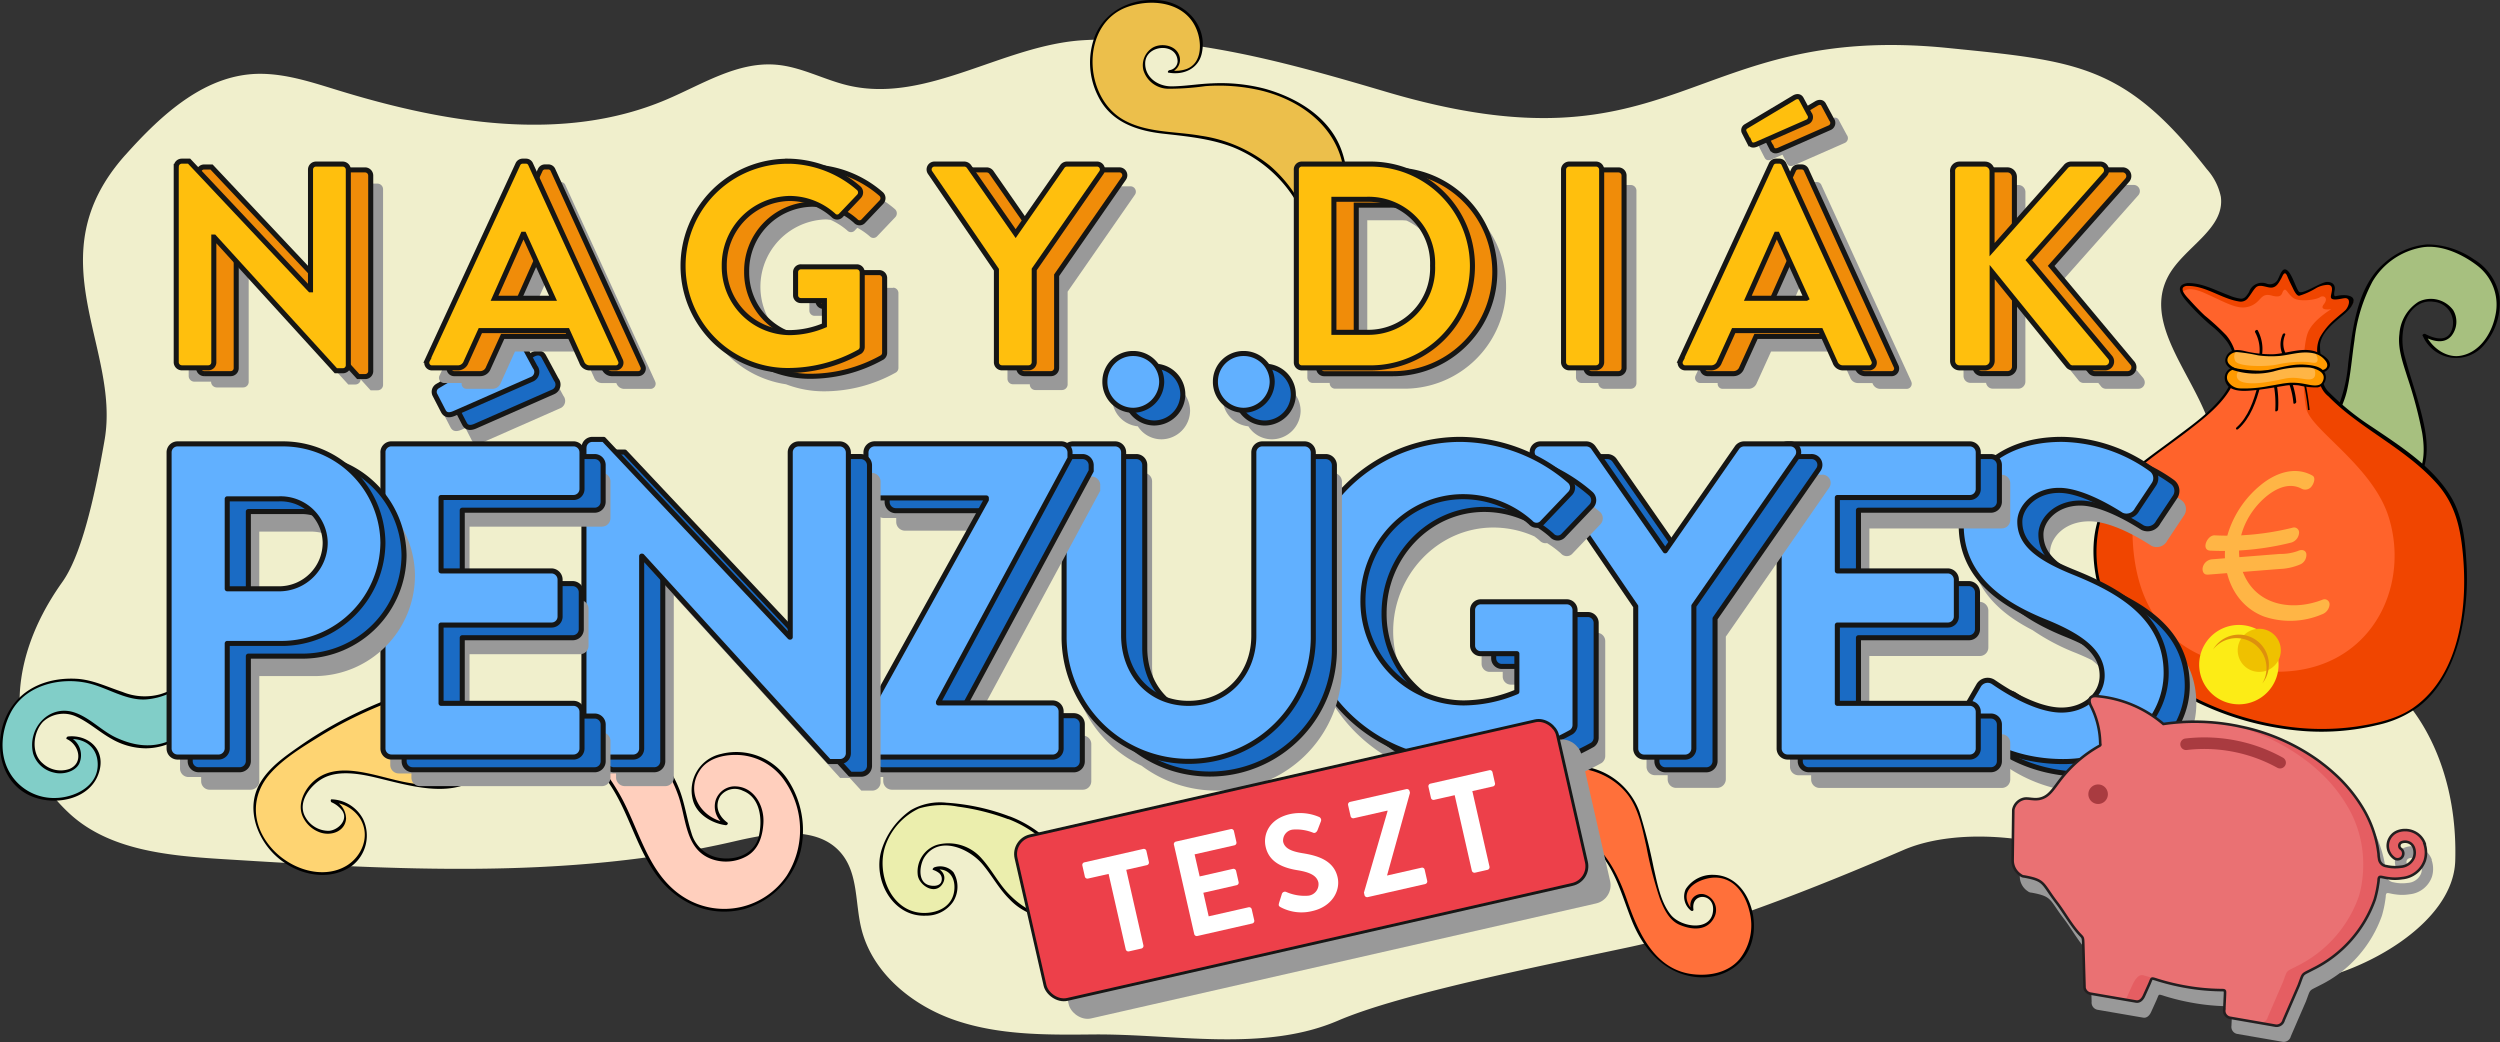 <svg xmlns="http://www.w3.org/2000/svg" width="395.489" height="164.84" viewBox="0 0 395.489 164.84">
  <rect x="0" y="0" width="395.489" height="164.84" fill="#333333" stroke="none"/>
  <g id="Penzteszt_logo" transform="translate(0.009 -0.007)" style="mix-blend-mode: normal;isolation: isolate">
    <g id="Layer_2" data-name="Layer 2" transform="translate(-0.009 0.007)">
      <g id="Layer_1" data-name="Layer 1">
        <g id="Group_4679" data-name="Group 4679">
          <g id="Group_4661" data-name="Group 4661" transform="translate(366.357 38.663)">
            <path id="Path_10622" data-name="Path 10622" d="M398.709,54.633a6.255,6.255,0,0,0,4.186,3.418c2.967.576,6.1-1.767,7.211-6.1s-.787-7.749-4.993-9.861c-4.109-2.064-7.057-2.314-11.138.2-7.528,4.647-6.26,17.206-8.161,22.6s-6.625,8.488-2.112,10.4,13.529,7.172,15-.855c1.018-5.559-3.572-14.719-3.725-18.858-.134-3.591,2.3-7.71,6.3-6.135a3.283,3.283,0,0,1,1.786,4.9c-.317.509-1.3,1.949-4.35.288Z" transform="translate(-381.559 -40.283)" fill="#a7c07f"/>
            <path id="Path_10623" data-name="Path 10623" d="M398.458,54.721a5.744,5.744,0,0,0,9.784,1.363,10.038,10.038,0,0,0,2.362-7.528,8.522,8.522,0,0,0-4.033-5.905,13.111,13.111,0,0,0-7.422-2.372,11.608,11.608,0,0,0-6.8,2.986c-4.378,3.773-4.993,10.5-5.684,15.843a23.283,23.283,0,0,1-2.17,8.181c-.941,1.8-2.871,3.831-2.948,5.953-.067,1.834,2.5,2.439,3.735,3.005a40.668,40.668,0,0,0,5.723,2.247c3.37.951,7.048.355,7.873-3.8.538-2.688-.058-5.435-.711-8-.73-2.852-1.728-5.6-2.477-8.44a9.743,9.743,0,0,1-.144-5.3c.624-2.2,2.352-3.946,4.638-3.6a3.333,3.333,0,0,1,2.871,4.455c-.711,2.007-2.813,1.354-4.186.643-.2-.106-.615.211-.365.346,1.344.7,3.236,1.383,4.474-.029a3.58,3.58,0,0,0,.288-4.109,4.389,4.389,0,0,0-5.483-1.306,6.552,6.552,0,0,0-3.015,5.1c-.307,2.3.6,4.7,1.258,6.827a68.69,68.69,0,0,1,2.343,8.8c.4,2.439.518,5.732-1.507,7.585-1.642,1.5-4.273.855-6.078.317a48.7,48.7,0,0,1-5.953-2.439c-.931-.422-2.084-.739-2.612-1.709-.547-1,.336-2.381.826-3.236,1.354-2.333,2.813-4.513,3.428-7.182.6-2.612.787-5.31,1.181-7.95a26.011,26.011,0,0,1,2.861-9.323,11.335,11.335,0,0,1,7.941-5.415c3-.442,6.289,1.114,8.593,2.871a7.775,7.775,0,0,1,2.88,8c-.6,2.919-2.583,5.867-5.607,6.308-2.237.326-4.494-1.363-5.4-3.38-.106-.23-.586-.029-.49.192Z" transform="translate(-381.549 -40.275)"/>
          </g>
          <path id="Path_10624" data-name="Path 10624" d="M19.956,24.781c5.8-6.5,12.818-12.943,21.527-12.837,4.129.048,8.123,1.383,12.069,2.592,16.908,5.2,35.651,8.411,51.935,1.507,5.675-2.4,11.263-6.059,17.408-5.54,3.975.326,7.595,2.4,11.484,3.3,12.444,2.871,24.455-6.452,37.2-7.182,16.371-.941,32.175,3.543,47.893,8.19,46.04,13.606,47.73-11.09,88.815-6.952,20.432,2.055,27.989,2.592,40.941,19.165a9.359,9.359,0,0,1,2.218,4.359c.682,5.118-5.8,7.96-8.277,12.492-5.012,9.17,7.854,18.877,7.48,29.323-.2,5.54-4.109,10.139-6.414,15.19s-2.132,12.463,3.005,14.546c1.92.778,4.33.691,5.723,2.228,3.053,3.389,15.3,6.116,18.185,2.228,3.274-4.417,18.032,6.952,17.379,29.045-.288,9.861-14.383,17.725-24.138,19.2-10.139,1.546-21.594-12.953-31.167-18.32-8.44-4.724-23.054-6.424-31.945-2.6s-28.959,12.29-43.2,15.334-36.371,7.412-46.289,11.676c-11.81,5.07-25.963,2.055-38.81,2.189-7.3.077-14.748.125-21.661-2.218s-13.289-7.566-14.969-14.662c-.931-3.908-.5-8.363-2.957-11.541-3.716-4.8-11.128-3.514-17.043-2.141-26.414,6.145-53.932,4.5-81,2.823-8.622-.538-18-1.383-24.311-7.278C1.415,119.934.224,106.04,9.979,92.339c2.852-4,4.964-12.5,6.692-22.5,2.535-14.681-11.1-28.949,3.274-45.051Z" transform="translate(-0.12 -0.266)" fill="#f0efcc"/>
          <g id="Group_4662" data-name="Group 4662" transform="translate(0 107.358)">
            <path id="Path_10625" data-name="Path 10625" d="M10.721,121.19a3.241,3.241,0,0,1,1.911,3.044c-.125,2.17-2.717,2.5-3.725,2.295a4.3,4.3,0,0,1-3.533-5.319,4.8,4.8,0,0,1,6.308-3.812c1.7.6,4.734,3.149,6.625,4a9.769,9.769,0,0,0,13.125-3.61l-3.6-4.4s-3,1.872-5.838,1.44c-3.121-.47-6.568-2.429-8.93-2.688s-9-.509-11.839,5.55c-2.6,5.55.01,9.928,2.2,11.589s6.9,2.669,10.312-.086,2.228-8.718-3.034-8.017Z" transform="translate(0.003 -111.828)" fill="#81cec8"/>
            <path id="Path_10626" data-name="Path 10626" d="M10.571,121.383c1.911.864,2.7,3.764.4,4.724a4.189,4.189,0,0,1-4.215-.883c-1.892-1.594-1.546-4.9.038-6.577a4.77,4.77,0,0,1,5.194-.855c2.026.893,3.745,2.5,5.684,3.572a10.985,10.985,0,0,0,5.4,1.479,10.018,10.018,0,0,0,8.565-5.022.215.215,0,0,0-.01-.2q-1.8-2.2-3.6-4.4c-.067-.077-.173-.038-.25,0a11.253,11.253,0,0,1-2.439,1.066,9.251,9.251,0,0,1-5.972-.365c-2.439-.8-4.734-1.949-7.316-2.084-4.186-.211-8.4,1.239-10.648,5.127-2.564,4.436-1.68,10.821,3.044,13.221,3.841,1.959,10.2.931,11.33-4,.778-3.389-2.036-5.54-5.022-5.214-.221.029-.394.461-.086.432,2.535-.278,4.743,1.133,4.782,3.946.048,3.581-3.783,5.31-6.712,5.348a8.1,8.1,0,0,1-6.721-3.265c-2.18-2.957-2-6.856-.432-10.043,2.218-4.522,7.854-5.867,12.319-4.858,3.034.682,6.02,2.8,9.208,2.573a10.866,10.866,0,0,0,3.7-.97c.317-.144.624-.307.931-.48.173-.1-.163-.182.125.163q1.627,1.988,3.245,3.975c.211.25.163-.086.058.086-.163.269-.346.528-.528.778a9.246,9.246,0,0,1-3.581,2.88c-2.919,1.344-5.809.931-8.613-.346-2.381-1.075-4.282-3.265-6.779-4.052-3.9-1.239-7.384,2.506-6.443,6.52a4.442,4.442,0,0,0,3.361,3.034c1.287.336,3.236-.1,3.917-1.392a3.219,3.219,0,0,0-1.651-4.321c-.2-.1-.509.307-.288.4Z" transform="translate(0.009 -111.819)"/>
          </g>
          <g id="Group_4663" data-name="Group 4663" transform="translate(83.258 113.817)">
            <path id="Path_10627" data-name="Path 10627" d="M86.96,119.5s12.569-2.977,19.136,3.457,5.319,12.463,7.355,15.5c2.228,3.322,9.323,3.5,10.379-1.8,1.066-5.406-2.276-7.624-4.638-7.268s-3.677,3.764-.787,5.694c0,0-5.819-.7-5.252-6.126.615-5.876,9.6-6.606,13.663-2.1a14.334,14.334,0,0,1,3.418,10.591,12.4,12.4,0,0,1-11.474,11.292c-7.528.442-12.175-5.511-14.71-12.434-2.17-5.9-8.229-16.553-17.072-16.812Z" transform="translate(-86.714 -118.557)" fill="#ffcfbd"/>
            <path id="Path_10628" data-name="Path 10628" d="M86.9,119.7a29.415,29.415,0,0,1,9.87-.5,16.846,16.846,0,0,1,7.643,2.688,18.063,18.063,0,0,1,6.212,8.353c1.45,3.725,1.047,8.91,5.531,10.437a6.724,6.724,0,0,0,5.339-.461c1.949-1.056,2.592-3.188,2.717-5.262.182-2.89-1.632-6.011-4.83-5.819a3.212,3.212,0,0,0-2.708,2.151,3.451,3.451,0,0,0,1.536,3.985c.086-.144.163-.278.25-.422-3.927-.5-6.7-4.6-4.311-8.238,1.411-2.151,4.388-2.65,6.75-2.4a9.408,9.408,0,0,1,6.788,4.215,13.523,13.523,0,0,1,.24,14.8,11.945,11.945,0,0,1-15.948,3.649c-6.116-3.572-7.326-11.051-10.648-16.736-3.053-5.223-7.845-10.581-14.306-10.869-.221,0-.48.422-.2.432,5.751.25,10.072,4.609,13.1,9.122,2.957,4.417,4.129,9.7,7.163,14.038,3.226,4.628,8.478,7.1,14.066,5.684a12.945,12.945,0,0,0,8.939-9.15,14.557,14.557,0,0,0-2.026-11.33A9.758,9.758,0,0,0,117.512,124a5.9,5.9,0,0,0-4.484,7.182c.538,2.324,3,3.8,5.233,4.09.2.029.451-.278.25-.422-1.392-1.008-2.074-2.65-1.095-4.206a2.864,2.864,0,0,1,3.553-.816c2.813,1.085,3.1,4.609,2.535,7.124-.634,2.813-3.524,3.9-6.126,3.514a5.474,5.474,0,0,1-4.542-3.946c-.739-2.276-1.047-4.647-1.911-6.894a18.956,18.956,0,0,0-5.655-7.758c-3.773-3.044-9.083-3.543-13.75-3.255a27.77,27.77,0,0,0-4.542.615c-.221.048-.394.5-.1.432Z" transform="translate(-86.704 -118.546)"/>
          </g>
          <g id="Group_4664" data-name="Group 4664" transform="translate(139.105 126.961)">
            <path id="Path_10629" data-name="Path 10629" d="M165.37,134.649s-11.407-4.234-15.612-.912-5.809,7.681-3.745,12.2c2.17,4.743,7.816,4.772,9.9,2.544,1.844-1.988,1.575-6.74-2.362-5.78,0,0,1.383.374,1.431,1.411.038.73-.394,1.642-1.968,1.507s-2.352-2.4-1.575-4.109a4.773,4.773,0,0,1,5.876-2.429c2.909.8,4.234,2.823,5.713,5.06s5.665,7.749,11.359,5.694-2.41-13.135-9.016-15.19Z" transform="translate(-144.878 -132.245)" fill="#ebeead"/>
            <path id="Path_10630" data-name="Path 10630" d="M165.513,134.439a34.311,34.311,0,0,0-10.034-2.18,9.207,9.207,0,0,0-5.617,1.171,11.986,11.986,0,0,0-4.7,6.5c-1.3,4.647,1.872,10.466,7.1,10.2a5.121,5.121,0,0,0,4.253-2.16,4.444,4.444,0,0,0,.077-4.714,2.815,2.815,0,0,0-3.005-.778c-.115.029-.442.346-.192.422a2.961,2.961,0,0,1,.941.5,1.217,1.217,0,0,1,.394,1.143c-.144,1.018-1.469.951-2.093.739-1.786-.6-1.373-3.284-.6-4.446,2.324-3.457,7.086-1.3,9.16,1.171,1.507,1.786,2.564,3.841,4.244,5.5a9.432,9.432,0,0,0,6.395,2.986c1.594.029,3.485-.48,4.33-1.94.816-1.411.154-3.313-.461-4.657a18.562,18.562,0,0,0-10.207-9.477c-.221-.067-.538.326-.3.4A18.168,18.168,0,0,1,175.662,145.1a5.154,5.154,0,0,1,.326,2.794c-.288,1.421-1.757,1.853-3,2.074-2.938.538-5.636-1.219-7.595-3.226-1.661-1.7-2.708-3.85-4.292-5.607a6.964,6.964,0,0,0-7.086-2.218,4.45,4.45,0,0,0-3.053,4.878c.278,1.584,2.688,3.092,3.86,1.373.787-1.152.106-2.314-1.152-2.688-.067.144-.134.278-.192.422,2.3-.49,3.524,1.133,3.236,3.313s-2.084,3.274-4.129,3.457c-5.675.509-8.4-6.135-6.7-10.763a10.259,10.259,0,0,1,5.271-5.742,12.875,12.875,0,0,1,6.135-.288,36.209,36.209,0,0,1,7.9,1.968c.211.077.538-.317.3-.4Z" transform="translate(-144.868 -132.236)"/>
          </g>
          <g id="Group_4665" data-name="Group 4665" transform="translate(40.087 109.465)">
            <path id="Path_10631" data-name="Path 10631" d="M54.141,131.245s5.214.211,5.329,5.463-6.529,7.931-12.252,4.522c-3.687-2.2-9.294-9.688-1.229-16.083,8.565-6.788,16.054-9.237,19.03-10.543s13.173,1.306,14.623,4.109.317,5.588-1.959,8.123-8.065,2.938-14.883.941-10.735-1.363-12.751,2.266A3.958,3.958,0,0,0,51.8,135.8c.432.2,3.025,1.248,4.177-1.037s-1.834-3.524-1.834-3.524Z" transform="translate(-41.746 -114.023)" fill="#fed472"/>
            <path id="Path_10632" data-name="Path 10632" d="M54.174,131.475a5.63,5.63,0,0,1,4.474,2.6c1.671,2.794.173,5.991-2.132,7.4-3.773,2.3-9.064.6-12.05-2.928-3.217-3.812-2.976-8.334-.086-11.608,2.132-2.42,5.175-4.244,7.931-5.953a63.762,63.762,0,0,1,7.028-3.735c1.623-.749,3.3-1.411,4.964-2.093a9.861,9.861,0,0,1,5.175-.518A24.807,24.807,0,0,1,76.69,116.7a7.9,7.9,0,0,1,2.487,1.661,4.8,4.8,0,0,1,.759,4.263,8,8,0,0,1-4.974,5.6c-2.794.97-6.164.643-9.179.067-4.887-.941-11.023-3.716-14.815.134-1.248,1.267-2.285,3.389-1.421,5.3a4.724,4.724,0,0,0,2.784,2.525c1.815.6,3.937-.24,4.071-2.2a3.25,3.25,0,0,0-2.247-3.034c-.23-.1-.24.374-.029.461a4.281,4.281,0,0,1,1.479,1.075c1.373,1.536-.394,3.322-1.911,3.428a4.2,4.2,0,0,1-3.706-2.132c-1.45-2.448.931-5.262,2.9-6.251,2.391-1.2,5.559-.672,8.229-.038,5.156,1.229,11.637,3.274,16.035.086,2.7-1.959,5.166-7.451,1.479-10.3a16.93,16.93,0,0,0-5.991-2.535,18.659,18.659,0,0,0-6.423-.739,14.473,14.473,0,0,0-3.937,1.4c-2.036.826-4.023,1.728-5.963,2.727a63.837,63.837,0,0,0-7.393,4.474c-2.314,1.613-4.7,3.293-6.135,5.751-1.728,2.957-1.229,6.606.874,9.65,3.13,4.532,9.5,6.452,13.7,3.418a6.035,6.035,0,0,0,1.719-7.384A5.851,5.851,0,0,0,54.136,131c-.23-.01-.173.47.067.48Z" transform="translate(-41.741 -114.013)"/>
          </g>
          <g id="Group_4666" data-name="Group 4666" transform="translate(172.429)">
            <path id="Path_10633" data-name="Path 10633" d="M192.129,11.31s5.089.97,5.05-3.985c-.038-5.29-4.58-8.44-11.234-6.539s-6.721,9.688-5.588,12.665,2.977,6.481,9.746,7.374,18.013.538,23.956,14.21c0,0,3.8,2.5,5.118-.951s2.381-12.242-6.183-17.36-16.88-2.852-20.567-2.852-4.455-2.977-4.282-3.985a2.868,2.868,0,0,1,3.37-2.477c2.592.374,2.871,3.5.614,3.908Z" transform="translate(-179.584 -0.016)" fill="#ecbf4b"/>
            <path id="Path_10634" data-name="Path 10634" d="M192.023,11.5c2.343.432,4.714-.615,5.242-3.063.931-4.254-2.372-7.835-6.4-8.344-4.34-.547-8.814,1.44-10.495,5.579a11.752,11.752,0,0,0,.48,9.534c1.978,4.052,6,5.463,10.245,5.943,3.745.422,7.48.768,11.032,2.122a20.681,20.681,0,0,1,10.754,9.851c.326.6.576,1.824,1.181,2.18a6.529,6.529,0,0,0,1.767.7,2.934,2.934,0,0,0,3.562-2.036,15.142,15.142,0,0,0,.029-10.043c-1.834-5.31-7.028-8.44-12.184-9.88a27.622,27.622,0,0,0-8.421-.845c-2.112.077-4.206.451-6.318.47s-4.215-1.363-4.186-3.649c.029-2.977,5.05-3.361,5.127-.307a1.468,1.468,0,0,1-1.287,1.392c-.2.048-.355.451-.086.394A2.049,2.049,0,0,0,193.6,8.555c-.691-1.536-3.121-1.805-4.359-.835a3.262,3.262,0,0,0-1.219,3.37,4.145,4.145,0,0,0,3.946,2.957,41.425,41.425,0,0,0,5.857-.413,29.128,29.128,0,0,1,8.843.7c5.761,1.411,11.176,5.108,12.732,11.071a14.985,14.985,0,0,1,.23,6.059c-.288,1.872-.855,4.436-3.236,4.215a5.343,5.343,0,0,1-2-.7c-.317-.173-.326-.442-.48-.778-.355-.768-.749-1.527-1.171-2.256A21.791,21.791,0,0,0,208.02,26.2,22.613,22.613,0,0,0,197.1,21.479c-4.071-.72-8.565-.432-12.252-2.535-6.452-3.687-6.779-15.315.787-17.888,4.33-1.469,9.822-.442,11.1,4.513.509,1.988.288,4.513-1.863,5.348a5.185,5.185,0,0,1-2.679.2c-.2-.038-.442.346-.182.394Z" transform="translate(-179.575 -0.007)"/>
          </g>
          <g id="Group_4667" data-name="Group 4667" transform="translate(238.137 121.099)">
            <path id="Path_10635" data-name="Path 10635" d="M248.26,138.353s.922-7.864,5.915-10.773,12.741-.538,14.979,6.193,2.66,15.641,6.423,17.369,5.55-.528,5.559-2.285a2.043,2.043,0,0,0-2.4-2.132,1.668,1.668,0,0,0-1.162,2.122c.211.864-2.765-2.247.47-4.311,2.66-1.7,7.412-1.21,8.776,4.561s-1.9,10.341-7.547,10.379-9.573-3.917-11.8-10.859-7.028-16.774-19.213-10.264Z" transform="translate(-248.019 -126.14)" fill="#ff703a"/>
            <path id="Path_10636" data-name="Path 10636" d="M248.461,138.42a16.1,16.1,0,0,1,4.465-9.64c4.11-3.841,10.9-2.352,14.239,1.7,1.949,2.362,2.516,5.655,3.178,8.565a61.377,61.377,0,0,0,2.084,8.065c.6,1.584,1.459,3.5,3.13,4.215,1.949.835,4.35,1.037,5.473-1.114a2.566,2.566,0,0,0-1.613-3.716,1.783,1.783,0,0,0-1.911.835,1.936,1.936,0,0,0-.211,1.181c.086.47.144.24,0,.067a2.84,2.84,0,0,1-.384-.663c-1.162-2.612,2.352-4.1,4.388-4.052,2.928.067,4.638,2.6,5.29,5.185a8.614,8.614,0,0,1-1.536,7.729c-1.786,2.112-4.686,2.679-7.316,2.381-6.059-.672-8.68-6.529-10.427-11.6-1.229-3.562-3-7.393-6.126-9.678-4.052-2.957-8.92-1.94-13.087.25-.221.115.1.48.288.374,4.618-2.42,9.861-3.2,13.855.73,3.188,3.14,4.186,7.5,5.8,11.493,1.747,4.33,4.954,8.152,9.794,8.824,4.686.653,8.862-2.1,9.438-6.894.49-4.042-1.719-9.122-6.289-9.227a5.008,5.008,0,0,0-4.436,2.256,2.836,2.836,0,0,0,.826,3.4c.182.115.432.058.394-.192-.384-2.679,3.217-2.592,3.111.048-.134,3.562-5.041,2.823-6.664.845-1.651-2.026-2.17-5.041-2.746-7.518a87.678,87.678,0,0,0-2.247-8.843,11.085,11.085,0,0,0-13.98-6.673c-4.465,1.642-6.692,7.076-7.23,11.474-.029.211.394.422.432.144Z" transform="translate(-248.009 -126.131)"/>
          </g>
          <g id="Group_4669" data-name="Group 4669" transform="translate(331.176 42.623)">
            <g id="Group_4668" data-name="Group 4668">
              <path id="Path_10637" data-name="Path 10637" d="M359.717,46.809a12.6,12.6,0,0,1,4.714,1.2c2.381,1.008,3.745,1.469,4.35,1.2s1.392-2.237,2.2-2.372,2.007.355,2.5.182,1.248-1.786,1.469-2.189.538-.269.8.4,1.383,3.121,1.786,3.121,3.034-1.565,3.975-1.69,1.383.134,1.383.979-.576,1.469.317,1.248,2.276-.269,2.679.221-.336,1.335-1.344,2.208-4.59,3.5-3.966,6.27.182,4.369.538,5.262,3.293,3.6,5.636,5.262c3.677,2.612,12.578,7.893,15.257,13.778s4.263,29.391-10.187,33.855-28.9-1.431-35.862-6.241-11.416-14.45-10.706-22.122,5.175-10.523,11.6-15.343,10.706-8.209,10.571-12.357S365.055,54.375,363,52.5s-4.186-4.234-4.234-4.724.134-.912.96-.97Z" transform="translate(-344.918 -44.406)" fill="#ff632b"/>
              <path id="Path_10638" data-name="Path 10638" d="M386.744,68.115c-2.343-1.661-5.291-4.369-5.636-5.262s.086-2.5-.538-5.262,2.967-5.4,3.965-6.27,1.738-1.719,1.344-2.208-1.786-.442-2.679-.221-.317-.4-.317-1.248-.442-1.114-1.383-.979-3.572,1.69-3.975,1.69-1.517-2.448-1.786-3.121-.576-.807-.8-.4-.979,2.007-1.469,2.189-1.7-.317-2.5-.182-1.594,2.112-2.2,2.372-1.978-.2-4.349-1.2a12.2,12.2,0,0,0-4.714-1.2c-.826.058-1.008.48-.96.97a.77.77,0,0,0,.144.317c.394-.49,1.354-.97,3.6.038,3.572,1.6,5.31,2.765,7.182,2.093s1.6-2.189,3.437-1.69,1.517-.49,1.92-.845.538.49,1.469,1.2,3.658.317,4.234-.086,1.431.086.624,1.114.979.807,1.162.759-2.9,1.651-3.706,3.793-.912,8.565-.24,11.906,10.495,9.083,13.039,17.168c4.282,13.606-6.155,30.2-27.97,22.573-15.708-5.492-12.78-24.532-11.407-30.6-3.908,3.149-6.491,6.183-7.019,11.868-.71,7.672,3.745,17.3,10.706,22.122s21.412,10.706,35.862,6.241,12.866-27.96,10.187-33.855-11.57-11.176-15.257-13.778Z" transform="translate(-344.917 -44.406)" fill="#f04500"/>
              <path id="Path_10639" data-name="Path 10639" d="M359.658,47.012c2.986-.1,5.492,2.055,8.363,2.468a1.4,1.4,0,0,0,1.373-.615c.422-.5.711-1.085,1.152-1.565.663-.73,1.892.1,2.66-.038.711-.125,1.037-.8,1.373-1.373.269-.461.557-1.479,1-.394.23.566.5,1.123.778,1.671.154.3.634,1.469,1.114,1.392a11.3,11.3,0,0,0,2.669-1.21,4.062,4.062,0,0,1,1.853-.509c1.095.038.47,1.354.47,1.892,0,.816,1.844.192,2.3.211.989.048.48,1.421,0,1.9-.2.192-.413.374-.624.547-.384.317-.759.643-1.133.97a10.357,10.357,0,0,0-2.276,2.8,4.77,4.77,0,0,0-.221,3.418c.23,1.325.067,2.669.259,3.985a3.9,3.9,0,0,0,1.306,1.911,33.491,33.491,0,0,0,3.841,3.341c4.484,3.418,9.419,6.126,13.241,10.37,2.765,3.063,3.687,6.52,4.119,10.523.922,8.421-.173,19.635-7.672,24.964-2.621,1.863-5.934,2.554-9.054,3.034a39.359,39.359,0,0,1-11.964-.144,45.821,45.821,0,0,1-18.032-6.952,26.286,26.286,0,0,1-10.581-15.737,19.7,19.7,0,0,1-.019-9.458,15.149,15.149,0,0,1,4.628-7.259c2.909-2.708,6.308-4.916,9.448-7.355,2.612-2.026,5.492-4.254,6.961-7.3a7.361,7.361,0,0,0-1.075-7.681,37.509,37.509,0,0,0-3.4-3.121c-.816-.768-1.594-1.584-2.343-2.42-.346-.384-2.093-2.026-.518-2.276.23-.038.413-.49.1-.442-2.372.374-.567,2.4.3,3.351a35.905,35.905,0,0,0,3.409,3.322,14.939,14.939,0,0,1,2.6,2.621c1.805,2.583,1.258,5.876-.5,8.277-2.084,2.852-5.223,5-8,7.1-4.321,3.265-9.381,6.356-11.512,11.589-2.18,5.348-.979,11.56,1.354,16.63a26.837,26.837,0,0,0,11.839,12.357,46.762,46.762,0,0,0,19.184,5.636,37.54,37.54,0,0,0,11.388-.97,17.083,17.083,0,0,0,6.558-2.928c3.3-2.544,5.233-6.433,6.337-10.37a38.965,38.965,0,0,0,1.162-12.991c-.2-3.226-.634-6.731-2.276-9.582-2.794-4.858-8.056-8.2-12.588-11.263a40.885,40.885,0,0,1-6.788-5.463,3.289,3.289,0,0,1-1.075-2.64c0-.672-.029-1.335-.086-2.007a13.675,13.675,0,0,1-.317-2.928c.269-2.084,2.41-3.62,3.889-4.887,1.239-1.056,2.487-2.832-.01-2.948a5.767,5.767,0,0,0-1.4.163c-.432.1-.144-.922-.134-1.114.058-.787-.48-1.123-1.181-1.143-.979-.029-3.985,2.112-4.5,1.536-.547-.624-1.344-3.8-2.352-3.495-.422.125-.72,1.085-.9,1.4a1.421,1.421,0,0,1-1.738.874,2.152,2.152,0,0,0-2.9,1.3c-.336.49-.634,1.075-1.315,1.037a7.383,7.383,0,0,1-1.959-.566c-2.064-.768-4.234-1.978-6.51-1.9-.24,0-.413.451-.1.442Z" transform="translate(-344.907 -44.398)"/>
              <path id="Path_10640" data-name="Path 10640" d="M372.566,58.7a6.288,6.288,0,0,0-.6-4.254c-.125-.24-.538.067-.432.269a5.922,5.922,0,0,1,.6,4.042c-.077.307.394.163.442-.067h0Z" transform="translate(-345.967 -44.795)"/>
              <path id="Path_10641" data-name="Path 10641" d="M376.786,58.512a3.432,3.432,0,0,1-.326-3.341c.115-.317-.317-.288-.4-.048a3.827,3.827,0,0,0,.346,3.754c.154.182.538-.163.384-.355h0Z" transform="translate(-346.135 -44.818)"/>
              <path id="Path_10642" data-name="Path 10642" d="M371.8,63.61c-.566,2.276-1.507,4.945-3.313,6.529-.24.211,0,.48.25.269,1.92-1.68,2.909-4.446,3.514-6.856.077-.307-.394-.163-.442.067h0Z" transform="translate(-345.843 -45.154)"/>
              <path id="Path_10643" data-name="Path 10643" d="M374.59,63.295a16.82,16.82,0,0,1,.259,4.167c0,.288.451.058.451-.173a16.691,16.691,0,0,0-.278-4.263c-.058-.25-.49.048-.432.269h0Z" transform="translate(-346.09 -45.137)"/>
              <path id="Path_10644" data-name="Path 10644" d="M376.959,62.735a12.256,12.256,0,0,1,.855,3.495c.019.288.47.058.451-.173a12.226,12.226,0,0,0-.883-3.591c-.1-.25-.518.058-.432.269h0Z" transform="translate(-346.183 -45.114)"/>
              <path id="Path_10645" data-name="Path 10645" d="M380.22,67.377c-.134-1.776-.73-4.57-.73-4.6l.259-.058a45.043,45.043,0,0,1,.739,4.638l-.259.019Z" transform="translate(-346.285 -45.128)"/>
              <path id="Path_10646" data-name="Path 10646" d="M368.174,60.719s-1.642-.509-1.306-1.776c.365-1.383,1.709-1.2,2.679-.97a29.233,29.233,0,0,0,4.657.538c1.805-.067,3.485-.576,4.974-.643a3.937,3.937,0,0,1,3.581,1.546,1.053,1.053,0,0,1-.97,1.642c-.634-.067-1.68-.816-3.255-.691-1.075.086-2.525.461-4.321.643a20.513,20.513,0,0,1-6.03-.288Z" transform="translate(-345.78 -44.933)" fill="#ffb545"/>
              <path id="Path_10647" data-name="Path 10647" d="M382.758,59.414a3.215,3.215,0,0,0-2.112-1.4,1.709,1.709,0,0,1,.6,1.162c-.067.634-.4.6-1.507.4a17.971,17.971,0,0,0-5.05.432c-1.709.336-6.126.336-6.491-.634a1.484,1.484,0,0,1,.163-1.555,1.43,1.43,0,0,0-1.507,1.133c-.336,1.258,1.306,1.776,1.306,1.776a20.546,20.546,0,0,0,6.03.288c1.805-.192,3.245-.566,4.321-.643,1.575-.125,2.621.624,3.255.691a1.053,1.053,0,0,0,.97-1.642Z" transform="translate(-345.78 -44.933)" fill="#ff9a00"/>
              <path id="Path_10648" data-name="Path 10648" d="M368.223,60.541a2.622,2.622,0,0,1-.835-.49c-1.037-.874.048-2.045,1.085-2.055a26.991,26.991,0,0,1,3.351.528,15.156,15.156,0,0,0,3.428.086c1.776-.192,3.524-.807,5.31-.422a3.144,3.144,0,0,1,2.016,1.325c.576.922-.317,1.488-1.037,1.3-.259-.067-.5-.182-.759-.269a6.978,6.978,0,0,0-3.716-.144,21.45,21.45,0,0,1-8.843.154c-.211-.058-.355.3-.125.355a18.605,18.605,0,0,0,5.358.355c2.045-.106,4.186-.97,6.222-.634,1.152.182,2.3,1.191,3.245.038,1.056-1.306-1.335-2.573-2.237-2.823-2.064-.576-4.388.394-6.471.5a17.908,17.908,0,0,1-4.618-.528c-1.219-.278-2.448-.25-2.909,1.114-.326.97.6,1.719,1.411,1.988.2.067.355-.278.125-.355Z" transform="translate(-345.772 -44.927)"/>
              <path id="Path_10649" data-name="Path 10649" d="M367.776,60.73a1.5,1.5,0,0,0-1.066,1.315c-.019,1.008.826,2.026,2.832,2.026s6.423-.845,7.355-.941c1.642-.154,3.745.759,4.7.269a1.425,1.425,0,0,0,.422-2.189c-.47-.624-2.938-1.565-7.1-.4a11.8,11.8,0,0,1-7.163-.086Z" transform="translate(-345.776 -45.03)" fill="#ffb545"/>
              <path id="Path_10650" data-name="Path 10650" d="M380.613,60.509a.6.6,0,0,0,.058.115s.6,1.431-.336,1.738-2.276-.47-4.282-.048-4.753,1.008-6.472.6c-1.68-.394-1.085-1.671-.759-1.882a7.355,7.355,0,0,1-1.047-.307,1.5,1.5,0,0,0-1.066,1.315c-.019,1.008.826,2.026,2.832,2.026s6.423-.845,7.355-.941c1.642-.154,3.745.759,4.7.269a1.425,1.425,0,0,0,.422-2.189,2.663,2.663,0,0,0-1.411-.72Z" transform="translate(-345.776 -45.039)" fill="#ff9a00"/>
              <path id="Path_10651" data-name="Path 10651" d="M367.74,60.55a1.685,1.685,0,0,0-1.085,2.247c.509,1.517,2.583,1.5,3.85,1.4,1.824-.134,3.629-.47,5.435-.759a7.854,7.854,0,0,1,2.324-.067,11.829,11.829,0,0,0,2.957.317,1.616,1.616,0,0,0,.941-2.621c-.653-.787-2.026-.912-2.967-.979-2.5-.182-4.81.883-7.268,1.018a9.855,9.855,0,0,1-4.052-.547c-.2-.086-.422.24-.211.326a11.62,11.62,0,0,0,6.577.278A15.834,15.834,0,0,1,380,60.55c1.085.173,2.8.835,1.978,2.3-.49.874-1.959.432-2.708.307a10.3,10.3,0,0,0-2.362-.211c-1.133.067-2.285.355-3.409.518a19.457,19.457,0,0,1-4.532.384,2.3,2.3,0,0,1-1.978-1.248,1.261,1.261,0,0,1,.816-1.7c.211-.067.182-.432-.067-.346Z" transform="translate(-345.769 -45.023)"/>
            </g>
            <path id="Path_10652" data-name="Path 10652" d="M380.406,78.33c-2.813-1.565-5.953-.365-8.257,1.565a16.051,16.051,0,0,0-4.954,7.134c-1.747,5.156.134,11.484,5.483,13.577a12.863,12.863,0,0,0,9.246-.326,1.792,1.792,0,0,0,1.191-1.488.792.792,0,0,0-1.056-.845c-4.263,1.7-9.582,1.2-12.06-3.111-2.343-4.071-1.027-8.968,2.074-12.232,1.623-1.709,4.273-3.5,6.664-2.17a1.25,1.25,0,0,0,1.584-.451c.278-.355.663-1.325.1-1.642h0Z" transform="translate(-345.77 -45.721)" fill="#ffb545"/>
            <path id="Path_10653" data-name="Path 10653" d="M364.118,90.578a44.264,44.264,0,0,0,12.857-1.287,1.729,1.729,0,0,0,1.191-1.488.793.793,0,0,0-1.056-.845,42.382,42.382,0,0,1-12.29,1.2c-1.191-.058-2.218,2.343-.7,2.42Z" transform="translate(-345.642 -46.092)" fill="#ffb545"/>
            <path id="Path_10654" data-name="Path 10654" d="M363.648,94.528l7.633-.6c1.248-.1,2.506-.2,3.754-.3a9.076,9.076,0,0,0,3.38-.759,1.65,1.65,0,0,0,.883-1.651c-.144-.663-.816-.682-1.325-.442a7.873,7.873,0,0,1-2.832.47l-3.639.288-7.163.566a1.662,1.662,0,0,0-1.411,1.219c-.144.509.058,1.248.72,1.191h0Z" transform="translate(-345.624 -46.24)" fill="#ffb545"/>
          </g>
          <g id="Group_4676" data-name="Group 4676" transform="translate(26.749 15.285)">
            <path id="Path_10655" data-name="Path 10655" d="M350.357,100.518a40.124,40.124,0,0,0-8.123-4.167c-.826-.336-1.575-.672-2.276-1.008a6.043,6.043,0,0,1-2.736-4.906c0-2.266,2.189-4.954,6.231-4.954s9.275,3.543,9.842,3.889a1.863,1.863,0,0,0,2.477-.845l2.688-4.033a1.751,1.751,0,0,0-.422-2.333,23.862,23.862,0,0,0-3.457-2.093A24.809,24.809,0,0,0,340.534,75.4c-11.253,0-15.919,7.288-15.919,13.586,0,6.894,4.532,10.994,9.861,13.721a33.935,33.935,0,0,0,6.788,3.581c.951.384,1.8.768,2.592,1.162,2.007,1.536,3.053,3.236,3.053,5.319,0,3.044-2.765,5.454-6.443,5.454a16.3,16.3,0,0,1-7.009-2.151c-.173-.115-.3-.2-.336-.23a1.473,1.473,0,0,0-.566-.269c-1.536-.874-2.621-1.651-2.775-1.738a1.638,1.638,0,0,0-2.41.5l-2.544,4.388c-.634,1.133-.288,1.488.355,2.122a19.024,19.024,0,0,0,4.7,3.121,23.505,23.505,0,0,0,14.21,4.407c9.976,0,16.275-6.721,16.275-14.018s-4.714-11.09-10.014-13.836Z" transform="translate(-39.667 -18.296)" fill="#999" style="mix-blend-mode: multiply;isolation: isolate"/>
            <path id="Path_10656" data-name="Path 10656" d="M326.806,117.813l2.544-4.388a1.65,1.65,0,0,1,2.41-.5c.355.211,6.087,4.388,10.687,4.388,3.677,0,6.443-2.41,6.443-5.454,0-3.61-3.044-6.087-8.987-8.5-6.654-2.688-13.308-6.932-13.308-15.286,0-6.3,4.666-13.586,15.929-13.586a24.857,24.857,0,0,1,14.153,4.743,1.742,1.742,0,0,1,.423,2.333L354.411,85.6a1.863,1.863,0,0,1-2.477.845c-.566-.355-5.943-3.889-9.842-3.889s-6.231,2.688-6.231,4.954c0,3.332,2.621,5.588,8.353,7.931,6.865,2.756,14.8,6.865,14.8,16,0,7.288-6.3,14.018-16.275,14.018-8.92,0-14.153-4.177-15.574-5.521-.634-.634-.989-.989-.355-2.122Z" transform="translate(-39.746 -18.26)" fill="#1a6bc4" stroke="#161615" stroke-linecap="round" stroke-linejoin="round" stroke-width="0.8"/>
            <path id="Path_10657" data-name="Path 10657" d="M323.326,115.723l2.544-4.388a1.65,1.65,0,0,1,2.41-.5c.355.211,6.087,4.388,10.687,4.388,3.677,0,6.443-2.41,6.443-5.454,0-3.61-3.044-6.087-8.987-8.5-6.654-2.688-13.308-6.932-13.308-15.286,0-6.3,4.666-13.586,15.929-13.586A24.857,24.857,0,0,1,353.2,77.143a1.742,1.742,0,0,1,.422,2.333l-2.688,4.033a1.863,1.863,0,0,1-2.477.845c-.566-.355-5.943-3.889-9.842-3.889s-6.231,2.688-6.231,4.954c0,3.332,2.621,5.588,8.353,7.931,6.865,2.756,14.8,6.865,14.8,16,0,7.288-6.3,14.018-16.275,14.018-8.92,0-14.153-4.177-15.574-5.521-.634-.634-.989-.989-.355-2.122Z" transform="translate(-39.608 -18.177)" fill="#61b0ff" stroke="#161615" stroke-linecap="round" stroke-linejoin="round" stroke-width="0.8"/>
            <path id="Path_10658" data-name="Path 10658" d="M328.41,86.635a1.342,1.342,0,0,0,1.344-1.344v-5.8a1.342,1.342,0,0,0-1.344-1.344h-2v-.663a1.342,1.342,0,0,0-1.344-1.344H296.254a1.342,1.342,0,0,0-1.344,1.344V124.34a1.342,1.342,0,0,0,1.344,1.344h2v.663a1.342,1.342,0,0,0,1.344,1.344H328.41a1.342,1.342,0,0,0,1.344-1.344v-5.8a1.342,1.342,0,0,0-1.344-1.344h-2v-.663a1.342,1.342,0,0,0-1.344-1.344H307.459V106.817h17.485a1.342,1.342,0,0,0,1.344-1.344V99.6a1.387,1.387,0,0,0-1.344-1.344h-2V97.59a1.387,1.387,0,0,0-1.344-1.344H307.469v-9.6H328.42Z" transform="translate(-38.489 -18.326)" fill="#999" style="mix-blend-mode: multiply;isolation: isolate"/>
            <path id="Path_10659" data-name="Path 10659" d="M296.6,76.574a1.342,1.342,0,0,1,1.344-1.344h28.814a1.342,1.342,0,0,1,1.344,1.344v5.8a1.342,1.342,0,0,1-1.344,1.344H305.808V95.326h17.485a1.387,1.387,0,0,1,1.344,1.344v5.876a1.342,1.342,0,0,1-1.344,1.344H305.808v12.386h20.951a1.342,1.342,0,0,1,1.344,1.344v5.809a1.342,1.342,0,0,1-1.344,1.344H297.944a1.342,1.342,0,0,1-1.344-1.344V76.574Z" transform="translate(-38.556 -18.289)" fill="#1a6bc4" stroke="#161615" stroke-linecap="round" stroke-linejoin="round" stroke-width="0.8"/>
            <path id="Path_10660" data-name="Path 10660" d="M293.12,74.484a1.342,1.342,0,0,1,1.344-1.344h28.814a1.342,1.342,0,0,1,1.344,1.344v5.8a1.342,1.342,0,0,1-1.344,1.344H302.328V93.236h17.485a1.387,1.387,0,0,1,1.344,1.344v5.876a1.342,1.342,0,0,1-1.344,1.344H302.328v12.386h20.951a1.342,1.342,0,0,1,1.344,1.344v5.809a1.342,1.342,0,0,1-1.344,1.344H294.464a1.342,1.342,0,0,1-1.344-1.344V74.484Z" transform="translate(-38.418 -18.206)" fill="#61b0ff" stroke="#161615" stroke-linecap="round" stroke-linejoin="round" stroke-width="0.8"/>
            <path id="Path_10661" data-name="Path 10661" d="M298.359,78.137h-2.2a1.3,1.3,0,0,0-1.143-2.007H287.73a1.415,1.415,0,0,0-1.133.634l-10.35,14.883L267.288,78.77a1.391,1.391,0,0,0-1.133-.634H264.9l-.96-1.373a1.391,1.391,0,0,0-1.133-.634h-7.22a1.312,1.312,0,0,0-1.133,2.055l16.14,23.639V124.33a1.342,1.342,0,0,0,1.344,1.344h2v.663a1.342,1.342,0,0,0,1.344,1.344h6.51a1.387,1.387,0,0,0,1.344-1.344V103.754l16.352-23.572a1.312,1.312,0,0,0-1.133-2.055Z" transform="translate(-36.868 -18.325)" fill="#999" style="mix-blend-mode: multiply;isolation: isolate"/>
            <path id="Path_10662" data-name="Path 10662" d="M272.291,100.924l-16.14-23.639a1.312,1.312,0,0,1,1.133-2.055h7.22a1.415,1.415,0,0,1,1.133.634l11.33,16.284L288.3,75.864a1.391,1.391,0,0,1,1.133-.634h7.288a1.312,1.312,0,0,1,1.133,2.055L281.5,100.857V123.44a1.387,1.387,0,0,1-1.344,1.344h-6.51a1.342,1.342,0,0,1-1.344-1.344V100.934Z" transform="translate(-36.936 -18.289)" fill="#1a6bc4" stroke="#161615" stroke-linecap="round" stroke-linejoin="round" stroke-width="0.8"/>
            <path id="Path_10663" data-name="Path 10663" d="M268.8,98.834l-16.14-23.639a1.312,1.312,0,0,1,1.133-2.055h7.22a1.415,1.415,0,0,1,1.133.634l11.33,16.284,11.33-16.284a1.391,1.391,0,0,1,1.133-.634h7.288a1.312,1.312,0,0,1,1.133,2.055L278.009,98.767V121.35a1.387,1.387,0,0,1-1.344,1.344h-6.51a1.342,1.342,0,0,1-1.344-1.344V98.844Z" transform="translate(-36.797 -18.206)" fill="#61b0ff" stroke="#161615" stroke-linecap="round" stroke-linejoin="round" stroke-width="0.8"/>
            <path id="Path_10664" data-name="Path 10664" d="M261.248,103.1h-2.074v-.663a1.328,1.328,0,0,0-1.267-1.344h-13.6a1.3,1.3,0,0,0-1.344,1.344v5.588a1.287,1.287,0,0,0,1.344,1.277h2v.739a1.287,1.287,0,0,0,1.344,1.277h2.324v4a22.106,22.106,0,0,1-8.421,1.767,15.575,15.575,0,0,1-6.26-1.306,16.345,16.345,0,0,1-6.318-12.895c0-8.843,7.009-16.419,15.852-16.419a15.909,15.909,0,0,1,6.491,1.4c.288.221.576.442.855.691a1.3,1.3,0,0,0,1.152.374,16.829,16.829,0,0,1,2.189,1.632,1.212,1.212,0,0,0,1.844,0l4.388-4.6a1.365,1.365,0,0,0-.067-1.978,28.6,28.6,0,0,0-5.531-3.687A26.4,26.4,0,0,0,241.066,75.4a25.425,25.425,0,0,0-25.416,25.55,25.168,25.168,0,0,0,13.932,22.631,25.455,25.455,0,0,0,14.825,4.724,35.757,35.757,0,0,0,17.552-4.6,1.348,1.348,0,0,0,.566-1.133V104.455a1.328,1.328,0,0,0-1.267-1.344Z" transform="translate(-35.331 -18.296)" fill="#999" style="mix-blend-mode: multiply;isolation: isolate"/>
            <path id="Path_10665" data-name="Path 10665" d="M243.046,74.5a26.769,26.769,0,0,1,17.273,6.587,1.365,1.365,0,0,1,.067,1.978L256,87.664a1.212,1.212,0,0,1-1.844,0,16.052,16.052,0,0,0-10.687-4.1c-8.853,0-15.852,7.576-15.852,16.419a16.06,16.06,0,0,0,15.929,16.208,22.106,22.106,0,0,0,8.421-1.767V108.4H246.3a1.287,1.287,0,0,1-1.344-1.277v-5.588a1.3,1.3,0,0,1,1.344-1.344h13.6a1.321,1.321,0,0,1,1.267,1.344v18.118a1.348,1.348,0,0,1-.566,1.133,35.757,35.757,0,0,1-17.552,4.6,25.444,25.444,0,0,1,0-50.889Z" transform="translate(-35.41 -18.26)" fill="#1a6bc4" stroke="#161615" stroke-linecap="round" stroke-linejoin="round" stroke-width="0.8"/>
            <path id="Path_10666" data-name="Path 10666" d="M239.566,72.4a26.769,26.769,0,0,1,17.273,6.587,1.365,1.365,0,0,1,.067,1.978l-4.388,4.6a1.212,1.212,0,0,1-1.844,0,16.052,16.052,0,0,0-10.687-4.1c-8.853,0-15.852,7.576-15.852,16.419a16.06,16.06,0,0,0,15.929,16.208,22.106,22.106,0,0,0,8.421-1.767V106.3H242.82a1.287,1.287,0,0,1-1.344-1.277V99.438a1.3,1.3,0,0,1,1.344-1.344h13.6a1.321,1.321,0,0,1,1.267,1.344v18.118a1.348,1.348,0,0,1-.566,1.133,35.757,35.757,0,0,1-17.552,4.6,25.444,25.444,0,0,1,0-50.889Z" transform="translate(-35.272 -18.177)" fill="#61b0ff" stroke="#161615" stroke-linecap="round" stroke-linejoin="round" stroke-width="0.8"/>
            <g id="Group_4670" data-name="Group 4670" transform="translate(142.757 43.21)" style="mix-blend-mode: multiply;isolation: isolate">
              <path id="Path_10667" data-name="Path 10667" d="M217.942,77.837h-2v-.663A1.387,1.387,0,0,0,214.6,75.83h-6.721a1.342,1.342,0,0,0-1.344,1.344V106.19c0,5.943-4.177,10.687-10.331,10.687a10.611,10.611,0,0,1-3.553-.634,10.912,10.912,0,0,1-3.37-8.113V79.181a1.342,1.342,0,0,0-1.344-1.344h-2v-.663A1.342,1.342,0,0,0,184.6,75.83h-6.721a1.387,1.387,0,0,0-1.344,1.344v29.448a19.306,19.306,0,0,0,11.1,17.552,19.76,19.76,0,0,0,11.925,3.927,19.43,19.43,0,0,0,19.751-19.462V79.191a1.387,1.387,0,0,0-1.344-1.344Z" transform="translate(-176.53 -61.524)" fill="#999"/>
              <path id="Path_10668" data-name="Path 10668" d="M205.511,69.888a4.431,4.431,0,0,0,3.725,2.045,4.565,4.565,0,0,0,4.532-4.532,4.477,4.477,0,0,0-4.071-4.417,4.539,4.539,0,0,0-3.8-2.055,4.434,4.434,0,0,0-4.455,4.455,4.5,4.5,0,0,0,4.081,4.494Z" transform="translate(-177.522 -60.93)" fill="#999"/>
              <path id="Path_10669" data-name="Path 10669" d="M187.3,69.888a4.431,4.431,0,0,0,3.725,2.045,4.565,4.565,0,0,0,4.532-4.532,4.477,4.477,0,0,0-4.071-4.417,4.539,4.539,0,0,0-3.8-2.055,4.434,4.434,0,0,0-4.455,4.455,4.5,4.5,0,0,0,4.081,4.494Z" transform="translate(-176.797 -60.93)" fill="#999"/>
            </g>
            <path id="Path_10670" data-name="Path 10670" d="M178.8,75.981a1.387,1.387,0,0,1,1.344-1.344h6.721a1.342,1.342,0,0,1,1.344,1.344V104.93c0,6.02,4.109,10.754,10.264,10.754S208.8,110.941,208.8,105V75.981a1.342,1.342,0,0,1,1.344-1.344h6.721a1.387,1.387,0,0,1,1.344,1.344v29.448a19.714,19.714,0,0,1-39.424,0V75.981ZM185.242,64.8A4.434,4.434,0,0,1,189.7,60.34a4.5,4.5,0,0,1,4.532,4.455,4.565,4.565,0,0,1-4.532,4.532A4.5,4.5,0,0,1,185.242,64.8Zm17.485,0a4.434,4.434,0,0,1,4.455-4.455,4.5,4.5,0,0,1,4.532,4.455,4.565,4.565,0,0,1-4.532,4.532A4.5,4.5,0,0,1,202.727,64.8Z" transform="translate(-33.863 -17.696)" fill="#1a6bc4" stroke="#161615" stroke-linecap="round" stroke-linejoin="round" stroke-width="0.8"/>
            <path id="Path_10671" data-name="Path 10671" d="M175.32,73.891a1.387,1.387,0,0,1,1.344-1.344h6.721a1.342,1.342,0,0,1,1.344,1.344V102.84c0,6.02,4.109,10.754,10.264,10.754s10.331-4.743,10.331-10.687V73.891a1.342,1.342,0,0,1,1.344-1.344h6.721a1.387,1.387,0,0,1,1.344,1.344v29.448a19.714,19.714,0,0,1-39.424,0V73.891Zm6.443-11.186a4.434,4.434,0,0,1,4.455-4.455,4.5,4.5,0,0,1,4.532,4.455,4.565,4.565,0,0,1-4.532,4.532A4.5,4.5,0,0,1,181.762,62.705Zm17.485,0A4.434,4.434,0,0,1,203.7,58.25a4.5,4.5,0,0,1,4.532,4.455,4.565,4.565,0,0,1-4.532,4.532A4.5,4.5,0,0,1,199.247,62.705Z" transform="translate(-33.724 -17.613)" fill="#61b0ff" stroke="#161615" stroke-linecap="round" stroke-linejoin="round" stroke-width="0.8"/>
            <path id="Path_10672" data-name="Path 10672" d="M179.707,79.781a1.387,1.387,0,0,0-1.344-1.344h-2v-.663a1.387,1.387,0,0,0-1.344-1.344H145.429a1.387,1.387,0,0,0-1.344,1.344V83.65a1.387,1.387,0,0,0,1.344,1.344h2v.663A1.387,1.387,0,0,0,148.77,87h13.394L142.03,123.353v1.277a1.387,1.387,0,0,0,1.344,1.344h2v.663a1.387,1.387,0,0,0,1.344,1.344h30.226a1.342,1.342,0,0,0,1.344-1.344v-5.876a1.342,1.342,0,0,0-1.344-1.344h-2v-.663a1.342,1.342,0,0,0-1.344-1.344H159.9L179.7,80.7v-.922Z" transform="translate(-32.399 -18.337)" fill="#999" style="mix-blend-mode: multiply;isolation: isolate"/>
            <path id="Path_10673" data-name="Path 10673" d="M144.02,122.163l21.095-38.08v-.288h-17.7a1.387,1.387,0,0,1-1.344-1.344V76.574a1.387,1.387,0,0,1,1.344-1.344h29.592a1.387,1.387,0,0,1,1.344,1.344V77.5l-20.807,38.579v.144H175.6a1.342,1.342,0,0,1,1.344,1.344v5.876a1.342,1.342,0,0,1-1.344,1.344H145.374a1.387,1.387,0,0,1-1.344-1.344v-1.277Z" transform="translate(-32.478 -18.289)" fill="#1a6bc4" stroke="#161615" stroke-linecap="round" stroke-linejoin="round" stroke-width="0.8"/>
            <path id="Path_10674" data-name="Path 10674" d="M140.53,120.063l21.095-38.08v-.288h-17.7a1.387,1.387,0,0,1-1.344-1.344V74.474a1.387,1.387,0,0,1,1.344-1.344h29.592a1.387,1.387,0,0,1,1.344,1.344V75.4l-20.807,38.579v.144H172.11a1.342,1.342,0,0,1,1.344,1.344v5.876a1.342,1.342,0,0,1-1.344,1.344H141.884a1.387,1.387,0,0,1-1.344-1.344v-1.277Z" transform="translate(-32.339 -18.206)" fill="#61b0ff" stroke="#161615" stroke-linecap="round" stroke-linejoin="round" stroke-width="0.8"/>
            <path id="Path_10675" data-name="Path 10675" d="M141.832,77.808h-2v-.663A1.387,1.387,0,0,0,138.49,75.8h-6.51a1.342,1.342,0,0,0-1.344,1.344v27.768L104.462,77.107h-1.45L101.121,75.1H99.354a1.329,1.329,0,0,0-1.344,1.277v47.634a1.387,1.387,0,0,0,1.344,1.344h2v.663a1.387,1.387,0,0,0,1.344,1.344h6.443a1.342,1.342,0,0,0,1.344-1.344V97.165l26.318,28.9h1.517l1.834,2.007h1.7A1.329,1.329,0,0,0,143.2,126.8V79.161a1.387,1.387,0,0,0-1.344-1.344Z" transform="translate(-30.645 -18.284)" fill="#999" style="mix-blend-mode: multiply;isolation: isolate"/>
            <path id="Path_10676" data-name="Path 10676" d="M99.69,75.767a1.329,1.329,0,0,1,1.344-1.277H102.8l29.448,31.282h.067V76.545A1.342,1.342,0,0,1,133.66,75.2h6.51a1.387,1.387,0,0,1,1.344,1.344v47.634a1.329,1.329,0,0,1-1.344,1.277h-1.7L108.878,92.964h-.067V123.4a1.342,1.342,0,0,1-1.344,1.344h-6.443A1.387,1.387,0,0,1,99.68,123.4V75.767Z" transform="translate(-30.711 -18.26)" fill="#1a6bc4" stroke="#161615" stroke-linecap="round" stroke-linejoin="round" stroke-width="0.8"/>
            <path id="Path_10677" data-name="Path 10677" d="M96.21,73.677A1.329,1.329,0,0,1,97.554,72.4h1.767l29.448,31.282h.067V74.455a1.342,1.342,0,0,1,1.344-1.344h6.51a1.387,1.387,0,0,1,1.344,1.344v47.634a1.329,1.329,0,0,1-1.344,1.277h-1.7L105.4,90.874h-.067v30.437a1.342,1.342,0,0,1-1.344,1.344H97.544a1.387,1.387,0,0,1-1.344-1.344V73.677Z" transform="translate(-30.573 -18.177)" fill="#61b0ff" stroke="#161615" stroke-linecap="round" stroke-linejoin="round" stroke-width="0.8"/>
            <g id="Group_4671" data-name="Group 4671" transform="translate(34.988 41.127)" style="mix-blend-mode: multiply;isolation: isolate">
              <path id="Path_10678" data-name="Path 10678" d="M97.78,86.335a1.342,1.342,0,0,0,1.344-1.344v-5.8a1.342,1.342,0,0,0-1.344-1.344h-2v-.663a1.342,1.342,0,0,0-1.344-1.344h-28.8a1.342,1.342,0,0,0-1.344,1.344V124.04a1.342,1.342,0,0,0,1.344,1.344h2v.663a1.342,1.342,0,0,0,1.344,1.344h28.8a1.342,1.342,0,0,0,1.344-1.344v-5.8A1.342,1.342,0,0,0,97.78,118.9h-2v-.663a1.342,1.342,0,0,0-1.344-1.344H76.83V106.517H94.314a1.342,1.342,0,0,0,1.344-1.344V99.3a1.387,1.387,0,0,0-1.344-1.344h-2V97.29a1.387,1.387,0,0,0-1.344-1.344H76.83v-9.6H97.78Z" transform="translate(-64.29 -59.441)" fill="#999"/>
              <path id="Path_10679" data-name="Path 10679" d="M74.1,69.84c.288.634.778.922,1.767.5l.653-.288.922,1.8c.288.634.778.922,1.767.5L91.6,66.893a1.262,1.262,0,0,0,.422-1.911L90.031,61.3c-.355-.634-1.056-.711-1.844-.211l-.4.24L86.69,59.3c-.355-.634-1.066-.711-1.844-.211L73.238,66.019a1.05,1.05,0,0,0-.422,1.344l1.277,2.477Z" transform="translate(-64.625 -58.76)" fill="#999"/>
            </g>
            <path id="Path_10680" data-name="Path 10680" d="M66.57,75.894a1.342,1.342,0,0,1,1.344-1.344h28.8a1.342,1.342,0,0,1,1.344,1.344v5.8a1.342,1.342,0,0,1-1.344,1.344H75.768V94.646H93.253A1.387,1.387,0,0,1,94.6,95.99v5.876a1.342,1.342,0,0,1-1.344,1.344H75.768V115.6H96.719a1.342,1.342,0,0,1,1.344,1.344v5.809a1.342,1.342,0,0,1-1.344,1.344h-28.8a1.342,1.342,0,0,1-1.344-1.344V75.894Zm9.486-6.654-1.277-2.477a1.05,1.05,0,0,1,.422-1.344L86.81,58.486c.778-.5,1.488-.422,1.844.211l1.988,3.677a1.258,1.258,0,0,1-.422,1.911L77.833,69.74c-.989.422-1.488.144-1.767-.5Z" transform="translate(-29.392 -17.609)" fill="#1a6bc4" stroke="#161615" stroke-linecap="round" stroke-linejoin="round" stroke-width="0.8"/>
            <path id="Path_10681" data-name="Path 10681" d="M63.08,73.8a1.342,1.342,0,0,1,1.344-1.344h28.8A1.342,1.342,0,0,1,94.573,73.8v5.8a1.342,1.342,0,0,1-1.344,1.344H72.278V92.556H89.763A1.387,1.387,0,0,1,91.107,93.9v5.876a1.342,1.342,0,0,1-1.344,1.344H72.278v12.386H93.229a1.342,1.342,0,0,1,1.344,1.344v5.809A1.342,1.342,0,0,1,93.229,122h-28.8a1.342,1.342,0,0,1-1.344-1.344V73.8Zm9.486-6.654-1.277-2.477a1.05,1.05,0,0,1,.422-1.344L83.32,56.4c.778-.5,1.488-.422,1.844.211l1.988,3.677a1.258,1.258,0,0,1-.422,1.911L74.343,67.65c-.989.422-1.488.144-1.767-.5Z" transform="translate(-29.253 -17.526)" fill="#61b0ff" stroke="#161615" stroke-linecap="round" stroke-linejoin="round" stroke-width="0.8"/>
            <path id="Path_10682" data-name="Path 10682" d="M57.408,79.819a15.858,15.858,0,0,0-9.784-3.389H30.994a1.342,1.342,0,0,0-1.344,1.344V124.63a1.342,1.342,0,0,0,1.344,1.344h2v.663a1.342,1.342,0,0,0,1.344,1.344h6.51a1.387,1.387,0,0,0,1.344-1.344v-16.63h8.843A15.921,15.921,0,0,0,66.818,94.078a15.743,15.743,0,0,0-9.41-14.268ZM54.345,92a7.3,7.3,0,0,1-7.288,7.364H42.19V87.145H50.4a7.649,7.649,0,0,1,2.112.326A6.57,6.57,0,0,1,54.345,92Z" transform="translate(-27.922 -18.337)" fill="#999" style="mix-blend-mode: multiply;isolation: isolate"/>
            <g id="Group_4672" data-name="Group 4672" transform="translate(0 54.934)">
              <path id="Path_10683" data-name="Path 10683" d="M31.33,76.574a1.342,1.342,0,0,1,1.344-1.344H49.3A15.825,15.825,0,0,1,65.157,90.871,16.066,16.066,0,0,1,49.371,106.8H40.528v16.63a1.387,1.387,0,0,1-1.344,1.344h-6.51a1.342,1.342,0,0,1-1.344-1.344V76.574ZM48.738,98.159a7.294,7.294,0,0,0,7.288-7.364,7.06,7.06,0,0,0-7.288-6.865H40.528v14.23Z" transform="translate(-27.989 -73.223)" fill="#1a6bc4" stroke="#161615" stroke-linecap="round" stroke-linejoin="round" stroke-width="0.8"/>
              <path id="Path_10684" data-name="Path 10684" d="M27.85,74.484a1.342,1.342,0,0,1,1.344-1.344h16.63A15.825,15.825,0,0,1,61.677,88.781,16.066,16.066,0,0,1,45.891,104.71H37.048v16.63a1.387,1.387,0,0,1-1.344,1.344h-6.51a1.342,1.342,0,0,1-1.344-1.344V74.484ZM45.258,96.069A7.294,7.294,0,0,0,52.545,88.7a7.06,7.06,0,0,0-7.288-6.865H37.048v14.23Z" transform="translate(-27.85 -73.14)" fill="#61b0ff" stroke="#161615" stroke-linecap="round" stroke-linejoin="round" stroke-width="0.8"/>
            </g>
            <g id="Group_4674" data-name="Group 4674" transform="translate(133.331 98.105)">
              <rect id="Rectangle_1346" data-name="Rectangle 1346" width="87.845" height="26.539" rx="2.95" transform="matrix(0.975, -0.222, 0.222, 0.975, 3.751, 22.502)" fill="#999" style="mix-blend-mode: multiply;isolation: isolate"/>
              <rect id="Rectangle_1347" data-name="Rectangle 1347" width="87.845" height="26.539" rx="2.95" transform="matrix(0.975, -0.222, 0.222, 0.975, 0, 19.492)" fill="#ed404a" stroke="#161615" stroke-linecap="round" stroke-linejoin="round" stroke-width="0.46"/>
              <g id="Group_4673" data-name="Group 4673" transform="translate(11.135 8.444)">
                <path id="Path_10685" data-name="Path 10685" d="M182.477,143.826l-3.265.739a.413.413,0,0,1-.5-.317l-.394-1.748a.419.419,0,0,1,.317-.5l9.314-2.122a.413.413,0,0,1,.5.317l.394,1.747a.419.419,0,0,1-.317.5l-3.265.739,2.717,11.954a.43.43,0,0,1-.317.5l-1.978.451a.43.43,0,0,1-.5-.317l-2.717-11.954Z" transform="translate(-178.309 -127.414)" fill="#fff"/>
                <path id="Path_10686" data-name="Path 10686" d="M193.4,139.087a.419.419,0,0,1,.317-.5l8.68-1.978a.413.413,0,0,1,.5.317l.394,1.747a.42.42,0,0,1-.307.5l-6.308,1.431.8,3.495,5.262-1.2a.43.43,0,0,1,.5.317l.4,1.767a.413.413,0,0,1-.317.5l-5.262,1.2.845,3.725,6.308-1.431a.413.413,0,0,1,.5.317l.4,1.748a.419.419,0,0,1-.317.5l-8.68,1.978a.413.413,0,0,1-.5-.317l-3.207-14.114Z" transform="translate(-178.91 -127.284)" fill="#fff"/>
                <path id="Path_10687" data-name="Path 10687" d="M210.609,148.267l.47-1.5a.509.509,0,0,1,.691-.317,7.26,7.26,0,0,0,3.524.586,1.822,1.822,0,0,0,1.565-2.084c-.25-1.085-1.335-1.623-3.293-1.94-2.189-.355-4.484-1.181-5.05-3.7-.432-1.9.48-4.417,3.869-5.185a7.68,7.68,0,0,1,4.59.461.534.534,0,0,1,.288.672l-.538,1.4c-.115.3-.394.538-.682.422a7.144,7.144,0,0,0-3.226-.5,1.741,1.741,0,0,0-1.536,1.92c.23,1,1.171,1.507,3.063,1.815,2.256.365,4.926,1.056,5.55,3.8.5,2.2-.941,4.647-3.946,5.339a7.021,7.021,0,0,1-5.07-.6c-.24-.144-.365-.23-.25-.614Z" transform="translate(-179.509 -127.179)" fill="#fff"/>
                <path id="Path_10688" data-name="Path 10688" d="M224.6,146.419l3.745-12.914-.019-.086-5.329,1.21a.43.43,0,0,1-.5-.317l-.4-1.767a.43.43,0,0,1,.317-.5l8.91-2.026a.43.43,0,0,1,.5.317l.067.278-3.62,13.039v.038l5.444-1.239a.408.408,0,0,1,.5.317l.4,1.767a.419.419,0,0,1-.317.5l-9.1,2.074a.43.43,0,0,1-.5-.317l-.086-.384Z" transform="translate(-180.053 -127.021)" fill="#fff"/>
                <path id="Path_10689" data-name="Path 10689" d="M239.5,130.856l-3.265.739a.413.413,0,0,1-.5-.317l-.394-1.748a.419.419,0,0,1,.317-.5l9.314-2.122a.413.413,0,0,1,.5.317l.394,1.747a.419.419,0,0,1-.317.5l-3.265.739L245,142.167a.43.43,0,0,1-.317.5l-1.978.451a.43.43,0,0,1-.5-.317l-2.717-11.954Z" transform="translate(-180.581 -126.897)" fill="#fff"/>
              </g>
            </g>
            <path id="Path_10690" data-name="Path 10690" d="M352,61.071,339.1,45.641,351.124,32.1a.983.983,0,0,0-.739-1.661H347.84a.972.972,0,0,0-1-.922h-4.609a1.1,1.1,0,0,0-.874.461l-8.065,9.093V31.546a1.123,1.123,0,0,0-1.1-1.1h-2.468a1.117,1.117,0,0,0-1.066-.922H324.6a1.092,1.092,0,0,0-1.1,1.1V60.648a1.092,1.092,0,0,0,1.1,1.1h2.468a1.078,1.078,0,0,0,1.066.922h4.052a1.123,1.123,0,0,0,1.1-1.1V50.97l8.478,10.466a1.008,1.008,0,0,0,.826.326h2.228l.48.6a1.008,1.008,0,0,0,.826.326h5.022a1.01,1.01,0,0,0,.826-1.613Z" transform="translate(-39.628 -16.468)" fill="#999" style="mix-blend-mode: multiply;isolation: isolate"/>
            <g id="Group_4675" data-name="Group 4675" transform="translate(241.407 2.4)" style="mix-blend-mode: multiply;isolation: isolate">
              <path id="Path_10691" data-name="Path 10691" d="M313.452,61.465,299.27,30.471a.784.784,0,0,0-.787-.509h-.461a.84.84,0,0,0-.787.509l-.547,1.191-.96-2.1a.784.784,0,0,0-.787-.509h-.461a.84.84,0,0,0-.787.509L279.366,60.553a.817.817,0,0,0,.787,1.2h2.7a.793.793,0,0,0,.845.922h4a1.383,1.383,0,0,0,1.335-.922l2.256-4.974H301.94l1.844,4.061a1.328,1.328,0,0,0,1.335.922h2.208a1.328,1.328,0,0,0,1.335.922h4a.818.818,0,0,0,.787-1.2ZM299.28,50.74h-5.31l2.631-5.905Z" transform="translate(-279.273 -18.85)" fill="#999"/>
              <path id="Path_10692" data-name="Path 10692" d="M290.663,25.631c.182.413.509.6,1.152.326l1.7-.749.691,1.344c.182.413.509.6,1.152.326l8.056-3.543a.829.829,0,0,0,.278-1.248L302.406,19.7c-.23-.413-.691-.461-1.2-.134l-1.45.864-.883-1.651c-.23-.413-.691-.461-1.2-.134l-7.556,4.513a.689.689,0,0,0-.278.874l.826,1.613Z" transform="translate(-279.692 -18.427)" fill="#999"/>
            </g>
            <path id="Path_10693" data-name="Path 10693" d="M268.339,30.452h-2.66v-.038a.9.9,0,0,0-.874-.874h-4.282a.9.9,0,0,0-.874.874V60.9a.9.9,0,0,0,.874.874h2.66v.038a.9.9,0,0,0,.874.874h4.282a.9.9,0,0,0,.874-.874V31.326a.9.9,0,0,0-.874-.874Z" transform="translate(-37.084 -16.469)" fill="#999" style="mix-blend-mode: multiply;isolation: isolate"/>
            <path id="Path_10694" data-name="Path 10694" d="M232.932,30.625a15.968,15.968,0,0,0-5.8-1.095H216.216a.862.862,0,0,0-.826.874V60.889a.862.862,0,0,0,.826.874h2.708V61.8a.862.862,0,0,0,.826.874h10.917a16.106,16.106,0,0,0,2.266-32.06Zm-8.065,5.4h5.252c.326,0,.643.019.951.048a10.215,10.215,0,0,1,5.867,9.534,10.167,10.167,0,0,1-10.36,10.543h-1.709V36.021Z" transform="translate(-35.321 -16.469)" fill="#999" style="mix-blend-mode: multiply;isolation: isolate"/>
            <path id="Path_10695" data-name="Path 10695" d="M184.963,30.672h-2.669a.835.835,0,0,0-.864-.922h-4.743a.939.939,0,0,0-.739.413l-5.915,8.507-5.281-7.595a.908.908,0,0,0-.739-.413h-2.448l-.346-.5a.908.908,0,0,0-.739-.413h-4.7a.854.854,0,0,0-.739,1.335l10.5,15.382V61.109a.871.871,0,0,0,.874.874h2.66v.038a.871.871,0,0,0,.874.874h4.234a.9.9,0,0,0,.874-.874V47.331L185.7,32a.854.854,0,0,0-.739-1.335Z" transform="translate(-32.911 -16.478)" fill="#999" style="mix-blend-mode: multiply;isolation: isolate"/>
            <path id="Path_10696" data-name="Path 10696" d="M145.853,46.707h-2.708v-.048a.862.862,0,0,0-.826-.874h-8.843a.842.842,0,0,0-.874.874V50.3a.832.832,0,0,0,.874.826h2.669v.086a.832.832,0,0,0,.874.826h.144v3a14.471,14.471,0,0,1-5.483,1.152c-.25,0-.5-.019-.749-.038a10.662,10.662,0,0,1,4.244-20.279c.259,0,.518.048.778.067a10.87,10.87,0,0,1,2.64,1.68.8.8,0,0,0,1.2,0l.4-.422a10.893,10.893,0,0,1,1.94,1.335.8.8,0,0,0,1.2,0l2.852-3a.886.886,0,0,0-.048-1.287,17.809,17.809,0,0,0-8.862-4.09,16.538,16.538,0,1,0-8.363,31.8,16.692,16.692,0,0,0,5.991,1.114,23.308,23.308,0,0,0,11.426-3,.879.879,0,0,0,.365-.739V47.542a.862.862,0,0,0-.826-.874Z" transform="translate(-31.315 -16.449)" fill="#999" style="mix-blend-mode: multiply;isolation: isolate"/>
            <path id="Path_10697" data-name="Path 10697" d="M106.5,61.465,92.32,30.471a.784.784,0,0,0-.787-.509h-.461a.84.84,0,0,0-.787.509l-.547,1.191-.96-2.1a.784.784,0,0,0-.787-.509h-.461a.84.84,0,0,0-.787.509L72.416,60.553a.817.817,0,0,0,.787,1.2h2.7a.793.793,0,0,0,.845.922h4a1.383,1.383,0,0,0,1.335-.922l2.256-4.974H94.99l1.844,4.061a1.328,1.328,0,0,0,1.335.922h2.208a1.328,1.328,0,0,0,1.335.922h4a.818.818,0,0,0,.787-1.2ZM92.32,50.74h-5.31l2.631-5.9Z" transform="translate(-29.622 -16.45)" fill="#999" style="mix-blend-mode: multiply;isolation: isolate"/>
            <path id="Path_10698" data-name="Path 10698" d="M60.96,30.2H58.291v-.038a.9.9,0,0,0-.874-.874H53.183a.871.871,0,0,0-.874.874V46.392l-15.66-16.64H35.5a.866.866,0,0,0-.855.72L33.106,28.84H31.954a.862.862,0,0,0-.874.826V60.66a.9.9,0,0,0,.874.874h2.669v.038a.9.9,0,0,0,.874.874h4.2a.871.871,0,0,0,.874-.874V44.683l15.756,17.3h1.1a.856.856,0,0,0,.864-.807L59.856,62.9h1.1a.862.862,0,0,0,.874-.826V31.077a.9.9,0,0,0-.874-.874Z" transform="translate(-27.979 -16.441)" fill="#999" style="mix-blend-mode: multiply;isolation: isolate"/>
            <path id="Path_10699" data-name="Path 10699" d="M32.73,28.346a.862.862,0,0,1,.874-.826h1.152L53.911,47.875h.048V28.855a.871.871,0,0,1,.874-.874h4.234a.9.9,0,0,1,.874.874V59.849a.862.862,0,0,1-.874.826h-1.1L38.711,39.532h-.048V59.34a.871.871,0,0,1-.874.874h-4.2a.9.9,0,0,1-.874-.874V28.346Z" transform="translate(-28.044 -16.389)" fill="#f08c09" stroke="#161615" stroke-width="0.8"/>
            <path id="Path_10700" data-name="Path 10700" d="M74.067,59.013,88.392,28.019a.821.821,0,0,1,.787-.509h.461a.793.793,0,0,1,.787.509L104.61,59.013a.817.817,0,0,1-.787,1.2h-4a1.32,1.32,0,0,1-1.335-.922l-2.256-4.974H82.459L80.2,59.291a1.383,1.383,0,0,1-1.335.922h-4a.818.818,0,0,1-.787-1.2ZM93.961,49.2,89.353,39.07h-.134L84.705,49.2Z" transform="translate(-29.688 -16.388)" fill="#f08c09" stroke="#161615" stroke-width="0.8"/>
            <path id="Path_10701" data-name="Path 10701" d="M132.774,27.51a17.4,17.4,0,0,1,11.234,4.282.894.894,0,0,1,.048,1.287l-2.852,3a.794.794,0,0,1-1.2,0,10.437,10.437,0,0,0-6.952-2.669A10.552,10.552,0,0,0,122.74,44.092,10.442,10.442,0,0,0,133.1,54.635a14.471,14.471,0,0,0,5.483-1.152V49.565H134.9a.832.832,0,0,1-.874-.826V45.1a.842.842,0,0,1,.874-.874h8.843a.862.862,0,0,1,.826.874V56.891a.907.907,0,0,1-.365.739,23.263,23.263,0,0,1-11.426,3,16.553,16.553,0,0,1,0-33.106Z" transform="translate(-31.371 -16.388)" fill="#f08c09" stroke="#161615" stroke-width="0.8"/>
            <path id="Path_10702" data-name="Path 10702" d="M167.408,44.716,156.9,29.335A.854.854,0,0,1,157.643,28h4.7a.939.939,0,0,1,.739.413L170.442,39l7.364-10.591a.908.908,0,0,1,.739-.413h4.743a.854.854,0,0,1,.739,1.335L173.39,44.668v14.69a.9.9,0,0,1-.874.874h-4.234a.871.871,0,0,1-.874-.874Z" transform="translate(-32.985 -16.408)" fill="#f08c09" stroke="#161615" stroke-width="0.8"/>
            <path id="Path_10703" data-name="Path 10703" d="M217.26,28.874a.862.862,0,0,1,.826-.874H229a16.121,16.121,0,1,1,0,32.242H218.086a.862.862,0,0,1-.826-.874V28.883Zm11.2,25.742a10.162,10.162,0,0,0,10.36-10.543,10.135,10.135,0,0,0-10.36-10.5H223.2V54.616Z" transform="translate(-35.396 -16.408)" fill="#f08c09" stroke="#161615" stroke-width="0.8"/>
            <path id="Path_10704" data-name="Path 10704" d="M261.29,28.874a.9.9,0,0,1,.874-.874h4.282a.9.9,0,0,1,.874.874V59.359a.9.9,0,0,1-.874.874h-4.282a.9.9,0,0,1-.874-.874Z" transform="translate(-37.15 -16.408)" fill="#f08c09" stroke="#161615" stroke-width="0.8"/>
            <path id="Path_10705" data-name="Path 10705" d="M280.567,58.589,294.892,27.6a.821.821,0,0,1,.787-.509h.461a.793.793,0,0,1,.787.509l14.182,30.994a.817.817,0,0,1-.787,1.2h-4a1.32,1.32,0,0,1-1.335-.922l-2.256-4.974H288.959L286.7,58.868a1.383,1.383,0,0,1-1.335.922h-4a.818.818,0,0,1-.787-1.2Zm10.869-34.5-.826-1.613a.689.689,0,0,1,.278-.874l7.556-4.513c.509-.326.97-.278,1.2.134l1.287,2.391a.825.825,0,0,1-.278,1.248L292.6,24.408c-.643.278-.97.1-1.152-.326Zm9.026,24.686-4.609-10.13h-.144L291.2,48.776h9.256Z" transform="translate(-37.914 -15.965)" fill="#f08c09" stroke="#161615" stroke-width="0.8"/>
            <path id="Path_10706" data-name="Path 10706" d="M325.37,29.094a1.092,1.092,0,0,1,1.1-1.1h4.052a1.123,1.123,0,0,1,1.1,1.1V41.528l11.608-13.077a1.1,1.1,0,0,1,.874-.461h4.609a.983.983,0,0,1,.739,1.661L337.439,43.189l12.895,15.43a1.01,1.01,0,0,1-.826,1.613h-5.022a.965.965,0,0,1-.826-.326L331.64,45.081V59.128a1.123,1.123,0,0,1-1.1,1.1h-4.052a1.092,1.092,0,0,1-1.1-1.1V29.1Z" transform="translate(-39.702 -16.407)" fill="#f08c09" stroke="#161615" stroke-width="0.8"/>
            <path id="Path_10707" data-name="Path 10707" d="M29.04,27.386a.862.862,0,0,1,.874-.826h1.152L50.221,46.915h.048V27.895a.871.871,0,0,1,.874-.874h4.234a.9.9,0,0,1,.874.874V58.889a.862.862,0,0,1-.874.826h-1.1L35.021,38.572h-.048V58.38a.871.871,0,0,1-.874.874H29.9a.9.9,0,0,1-.874-.874V27.386Z" transform="translate(-27.897 -16.35)" fill="#ffbf0d" stroke="#161615" stroke-width="0.8"/>
            <path id="Path_10708" data-name="Path 10708" d="M70.387,58.063,84.712,27.069a.821.821,0,0,1,.787-.509h.461a.793.793,0,0,1,.787.509l14.182,30.994a.817.817,0,0,1-.787,1.2h-4a1.32,1.32,0,0,1-1.335-.922l-2.256-4.974H78.779l-2.256,4.974a1.383,1.383,0,0,1-1.335.922h-4a.818.818,0,0,1-.787-1.2ZM90.281,48.25,85.673,38.12h-.134L81.025,48.25Z" transform="translate(-29.541 -16.35)" fill="#ffbf0d" stroke="#161615" stroke-width="0.8"/>
            <path id="Path_10709" data-name="Path 10709" d="M129.084,26.56a17.4,17.4,0,0,1,11.234,4.282.894.894,0,0,1,.048,1.287l-2.852,3a.794.794,0,0,1-1.2,0,10.437,10.437,0,0,0-6.952-2.669A10.552,10.552,0,0,0,119.05,43.142a10.442,10.442,0,0,0,10.36,10.543,14.471,14.471,0,0,0,5.483-1.152V48.615h-3.687a.832.832,0,0,1-.874-.826V44.15a.842.842,0,0,1,.874-.874h8.843a.862.862,0,0,1,.826.874V55.941a.907.907,0,0,1-.365.739,23.263,23.263,0,0,1-11.426,3,16.553,16.553,0,0,1,0-33.106Z" transform="translate(-31.224 -16.35)" fill="#ffbf0d" stroke="#161615" stroke-width="0.8"/>
            <path id="Path_10710" data-name="Path 10710" d="M163.718,43.756l-10.5-15.382a.854.854,0,0,1,.739-1.335h4.7a.939.939,0,0,1,.739.413l7.364,10.591,7.364-10.591a.908.908,0,0,1,.739-.413H179.6a.854.854,0,0,1,.739,1.335L169.7,43.708V58.4a.9.9,0,0,1-.874.874h-4.234a.871.871,0,0,1-.874-.874Z" transform="translate(-32.838 -16.37)" fill="#ffbf0d" stroke="#161615" stroke-width="0.8"/>
            <path id="Path_10711" data-name="Path 10711" d="M213.57,27.914a.862.862,0,0,1,.826-.874h10.917a16.121,16.121,0,1,1,0,32.242H214.4a.862.862,0,0,1-.826-.874V27.923Zm11.2,25.742a10.162,10.162,0,0,0,10.36-10.543,10.135,10.135,0,0,0-10.36-10.5h-5.252V53.656Z" transform="translate(-35.249 -16.37)" fill="#ffbf0d" stroke="#161615" stroke-width="0.8"/>
            <path id="Path_10712" data-name="Path 10712" d="M257.6,27.914a.9.9,0,0,1,.874-.874h4.282a.9.9,0,0,1,.874.874V58.4a.9.9,0,0,1-.874.874h-4.282a.9.9,0,0,1-.874-.874Z" transform="translate(-37.003 -16.37)" fill="#ffbf0d" stroke="#161615" stroke-width="0.8"/>
            <path id="Path_10713" data-name="Path 10713" d="M276.887,57.639l14.326-30.994a.821.821,0,0,1,.787-.509h.461a.793.793,0,0,1,.787.509L307.43,57.639a.817.817,0,0,1-.787,1.2h-4a1.32,1.32,0,0,1-1.335-.922l-2.256-4.974H285.279l-2.256,4.974a1.383,1.383,0,0,1-1.335.922h-4a.818.818,0,0,1-.787-1.2Zm10.869-34.5-.826-1.613a.689.689,0,0,1,.278-.874l7.556-4.513c.509-.326.97-.278,1.2.134l1.287,2.391a.825.825,0,0,1-.278,1.248l-8.056,3.543c-.643.278-.97.1-1.152-.326Zm9.026,24.686L292.173,37.7h-.144l-4.513,10.13h9.256Z" transform="translate(-37.768 -15.927)" fill="#ffbf0d" stroke="#161615" stroke-width="0.8"/>
            <path id="Path_10714" data-name="Path 10714" d="M321.69,28.144a1.092,1.092,0,0,1,1.1-1.1h4.052a1.123,1.123,0,0,1,1.1,1.1V40.578L339.559,27.5a1.1,1.1,0,0,1,.874-.461h4.609a.983.983,0,0,1,.739,1.661L333.759,42.239l12.895,15.43a1.01,1.01,0,0,1-.826,1.613h-5.022a.965.965,0,0,1-.826-.326L327.96,44.131V58.178a1.123,1.123,0,0,1-1.1,1.1H322.8a1.092,1.092,0,0,1-1.1-1.1V28.154Z" transform="translate(-39.556 -16.37)" fill="#ffbf0d" stroke="#161615" stroke-width="0.8"/>
          </g>
          <g id="Group_4678" data-name="Group 4678" transform="translate(318.407 98.866)">
            <path id="Path_10715" data-name="Path 10715" d="M397.956,140.682a3.211,3.211,0,0,0-1.748-1.853,3.178,3.178,0,0,0-1.3-.278,3.247,3.247,0,0,0-1.306.24h0a2.426,2.426,0,0,0-1.21,1.123,2.379,2.379,0,0,0-.221,1.632,2.438,2.438,0,0,0,.883,1.392.906.906,0,0,0,1.507-.576.9.9,0,0,0-.394-.864.539.539,0,0,1-.211-.336.575.575,0,0,1,.048-.4.583.583,0,0,1,.278-.269,1.57,1.57,0,0,1,1.181.019,1.443,1.443,0,0,1,.778.835,2.346,2.346,0,0,1,.019,1.5,2.409,2.409,0,0,1-2.112,1.507,6.067,6.067,0,0,1-2.074-.058.587.587,0,0,1-.125-.029h-.01a.122.122,0,0,1-.058-.01,1.317,1.317,0,0,1-1.143-1.181,4.526,4.526,0,0,1-.077-.6V142.4c-.01-.125-.029-.25-.048-.394a16.409,16.409,0,0,0-.374-1.959,18.424,18.424,0,0,0-1.757-4.436,23.846,23.846,0,0,0-4.878-6.039c-.47-.432-.951-.835-1.45-1.229l-.374-.288c-.058-.048-.115-.086-.173-.134s-.134-.1-.2-.154l-.221-.163a1.632,1.632,0,0,1-.134-.1,32.369,32.369,0,0,0-11.34-5.127c-.029,0-.067-.019-.1-.019-.106-.029-.221-.048-.326-.077-.067-.01-.125-.029-.192-.038l-.259-.058c-.154-.029-.307-.067-.461-.1a.341.341,0,0,1-.1-.019l-.432-.086a.187.187,0,0,1-.067-.01,34.278,34.278,0,0,0-11.157-.2,18.641,18.641,0,0,0-10.456-4.4c-1.267-.163-1.431.586-1.047,1.469a13.525,13.525,0,0,1,1.507,5.934c0,.25.154.3-.182.49a20.306,20.306,0,0,0-5.857,4.983c-1.4,1.747-1.978,3.063-3.61,3.37-.922.163-1.767-.163-2.41-.019a2.21,2.21,0,0,0-1.69,1.757l-.1,7.921a2.788,2.788,0,0,0,1.267,2.4.979.979,0,0,0,.6.221c3.332.624,2.736,1.037,5.127,4.157,1.075,1.411,2.007,3.082,3.159,4.474,1.008,1.229.989.653,1.027,2.295l.182,6.337a1.16,1.16,0,0,0,.893,1.258l5.627.97,1.623.278c.6.106,1.018-.346,1.267-.883l.816-1.805c.336-.749.317-.97.615-.931h0a5.324,5.324,0,0,1,.624.182,35.686,35.686,0,0,0,4.647,1.123,33.983,33.983,0,0,0,5.242.509c.989.019.9-.067.864.922l-.1,2.2a1.127,1.127,0,0,0,.893,1.258l4.714.816,2.535.442a1.167,1.167,0,0,0,1.258-.893l2.381-5.492c.8-2.1.355-1.575,2.276-2.592a19.5,19.5,0,0,0,9.746-10.975,17.344,17.344,0,0,0,.432-1.824c.038-.2.067-.413.1-.615s.058-.394.077-.6V146.4h0c.058-.557.24-.47.855-.346h0a6.769,6.769,0,0,0,.749.125,7.117,7.117,0,0,0,2.122-.019,4.177,4.177,0,0,0,3.581-2.784,4.294,4.294,0,0,0-.058-2.669Z" transform="translate(-331.656 -103.548)" fill="#999" style="mix-blend-mode: multiply;isolation: isolate"/>
            <path id="Path_10716" data-name="Path 10716" d="M369.686,103.066a6.279,6.279,0,1,0,5.108,7.259,6.274,6.274,0,0,0-5.108-7.259h0Z" transform="translate(-332.834 -102.975)" fill="#fcec16" fill-rule="evenodd"/>
            <path id="Path_10717" data-name="Path 10717" d="M369.489,104.637a3.411,3.411,0,1,1-.01.01h0Z" transform="translate(-332.897 -103.038)" fill="#efc100" fill-rule="evenodd"/>
            <path id="Path_10718" data-name="Path 10718" d="M369.517,104.637a4.751,4.751,0,0,0-4.9,2.276,4.724,4.724,0,0,1,4.513-1.719h0a4.751,4.751,0,0,1,3.284,7.086,4.677,4.677,0,0,0,.96-2.151,4.755,4.755,0,0,0-3.869-5.492h0Z" transform="translate(-332.924 -103.038)" fill="#de900d" fill-rule="evenodd"/>
            <g id="Group_4677" data-name="Group 4677" transform="translate(0 11.226)">
              <path id="Path_10719" data-name="Path 10719" d="M382.431,126.893a24.226,24.226,0,0,1,4.878,6.039,18.024,18.024,0,0,1,2.285,8.277c.211.086.432.163.653.23a6.1,6.1,0,0,0,2.727.23,2.409,2.409,0,0,0,2.112-1.507,2.346,2.346,0,0,0-.019-1.5,1.471,1.471,0,0,0-.778-.835,1.4,1.4,0,0,0-.586-.125,1.591,1.591,0,0,0-.6.106h0a.583.583,0,0,0-.278.269.575.575,0,0,0-.048.4.54.54,0,0,0,.211.336.913.913,0,1,1-1.114,1.44h0a2.4,2.4,0,0,1-.663-3.024,2.4,2.4,0,0,1,1.21-1.114h0a3.257,3.257,0,0,1,1.306-.25,3.178,3.178,0,0,1,1.3.278A3.238,3.238,0,0,1,396.776,138a4.228,4.228,0,0,1,.058,2.669,4.177,4.177,0,0,1-3.581,2.784,8.128,8.128,0,0,1-3.533-.278c-.048-.019-.1-.029-.154-.048-.029.432-.077.845-.134,1.277h0a16.607,16.607,0,0,1-.528,2.448,19.5,19.5,0,0,1-9.746,10.975c-1.911,1.027-1.479.5-2.276,2.592l-2.381,5.492a1.176,1.176,0,0,1-1.258.893l-7.249-1.248a1.133,1.133,0,0,1-.893-1.258l.1-2.2c.038-.989.115-.9-.864-.922a34.1,34.1,0,0,1-5.242-.509,35.682,35.682,0,0,1-4.647-1.123c-1.018-.326-.768-.317-1.239.749l-.816,1.805c-.25.547-.672.989-1.267.883l-7.249-1.248a1.175,1.175,0,0,1-.893-1.258l-.182-6.337c-.038-1.642-.019-1.066-1.027-2.295-1.152-1.392-2.074-3.063-3.159-4.474-2.381-3.121-1.786-3.533-5.127-4.158a1.017,1.017,0,0,1-.6-.221,2.81,2.81,0,0,1-1.267-2.4l.1-7.921a2.209,2.209,0,0,1,1.69-1.757c.653-.144,1.5.182,2.41.019,1.632-.307,2.208-1.623,3.61-3.37a20.306,20.306,0,0,1,5.857-4.983c.336-.192.192-.24.182-.49a13.525,13.525,0,0,0-1.507-5.934c-.384-.883-.221-1.632,1.047-1.469a18.642,18.642,0,0,1,10.456,4.4,33.839,33.839,0,0,1,25.521,6.568c.49.384.979.8,1.45,1.229h0Z" transform="translate(-331.609 -114.667)" fill="#ea7173" fill-rule="evenodd"/>
              <path id="Path_10720" data-name="Path 10720" d="M345.609,132.323a1.545,1.545,0,1,1,.01,0h0Z" transform="translate(-332.108 -115.229)" fill="#a93b40" fill-rule="evenodd"/>
              <path id="Path_10721" data-name="Path 10721" d="M354.58,161.159l-.019.038c-.307-.038-.278.192-.615.931l-.816,1.805c-.278.528-.672.989-1.267.883l-1.623-.278.711-1.594c.48-1.066,1.1-2.564,2.122-2.237.49.154,1,.307,1.507.442h0Z" transform="translate(-332.352 -116.499)" fill="#e55e62" fill-rule="evenodd"/>
              <path id="Path_10722" data-name="Path 10722" d="M383.817,127.073a24.226,24.226,0,0,1,4.878,6.039,18.035,18.035,0,0,1,1.757,4.436,16.052,16.052,0,0,1,.375,1.959c.058.442.077.787.134,1.066a1.369,1.369,0,0,0,1.306,1.219,5.959,5.959,0,0,0,2.093.067,2.409,2.409,0,0,0,2.112-1.507,2.346,2.346,0,0,0-.019-1.5,1.471,1.471,0,0,0-.778-.835,1.4,1.4,0,0,0-.586-.125,1.591,1.591,0,0,0-.6.106h0a.583.583,0,0,0-.278.269.575.575,0,0,0-.048.4.54.54,0,0,0,.211.336.913.913,0,1,1-1.114,1.44h0a2.4,2.4,0,0,1-.663-3.024,2.4,2.4,0,0,1,1.21-1.114h0a3.257,3.257,0,0,1,1.306-.25,3.178,3.178,0,0,1,1.3.278,3.238,3.238,0,0,1,1.747,1.853,4.227,4.227,0,0,1,.058,2.669,4.177,4.177,0,0,1-3.581,2.784,7.605,7.605,0,0,1-2.88-.106c-.663-.134-.826-.23-.874.451-.019.2-.048.4-.077.6h0a16.612,16.612,0,0,1-.528,2.448,19.5,19.5,0,0,1-9.746,10.975c-1.911,1.027-1.479.5-2.276,2.592l-2.381,5.492a1.176,1.176,0,0,1-1.258.893l-2.535-.442a1.161,1.161,0,0,0,1.258-.893l2.381-5.492c.8-2.1.355-1.575,2.276-2.592a19.486,19.486,0,0,0,9.736-10.975,15.5,15.5,0,0,0,.528-2.439,19.2,19.2,0,0,0,.173-3.034,17.816,17.816,0,0,0-2.295-8.469,23.845,23.845,0,0,0-4.878-6.039c-.47-.432-.951-.835-1.45-1.229A32.368,32.368,0,0,0,366.39,119.2a32.738,32.738,0,0,1,15.958,6.625c.49.384.979.8,1.45,1.229h0Z" transform="translate(-332.995 -114.847)" fill="#e55e62" fill-rule="evenodd"/>
              <path id="Path_10723" data-name="Path 10723" d="M359.969,121.682a25.682,25.682,0,0,1,7.432.192,25.368,25.368,0,0,1,8.065,2.842.9.9,0,0,1,.336,1.229.924.924,0,0,1-1.229.365,23.882,23.882,0,0,0-14.354-2.813.917.917,0,0,1-.25-1.815h0Z" transform="translate(-332.709 -114.939)" fill="#a93b40"/>
            </g>
            <path id="Path_10724" data-name="Path 10724" d="M396.776,138.022a3.211,3.211,0,0,0-1.747-1.853,3.178,3.178,0,0,0-1.3-.278,3.247,3.247,0,0,0-1.306.24h0a2.426,2.426,0,0,0-1.21,1.123,2.379,2.379,0,0,0-.221,1.632,2.438,2.438,0,0,0,.883,1.392.906.906,0,0,0,1.508-.576.9.9,0,0,0-.394-.864.54.54,0,0,1-.211-.336.575.575,0,0,1,.048-.4.583.583,0,0,1,.278-.269,1.57,1.57,0,0,1,1.181.019,1.443,1.443,0,0,1,.778.835,2.346,2.346,0,0,1,.019,1.5,2.409,2.409,0,0,1-2.112,1.507,6.067,6.067,0,0,1-2.074-.058.587.587,0,0,1-.125-.029h-.01a.122.122,0,0,1-.058-.01,1.317,1.317,0,0,1-1.143-1.181,4.521,4.521,0,0,1-.077-.6v-.077c-.01-.125-.029-.25-.048-.394a16.4,16.4,0,0,0-.375-1.959,18.423,18.423,0,0,0-1.757-4.436,23.845,23.845,0,0,0-4.878-6.039c-.47-.432-.951-.835-1.45-1.229l-.374-.288c-.058-.048-.115-.086-.173-.134s-.134-.1-.2-.154l-.221-.163a1.634,1.634,0,0,1-.134-.1,32.37,32.37,0,0,0-11.34-5.127c-.029,0-.067-.019-.1-.019-.106-.029-.221-.048-.327-.077-.067-.01-.125-.029-.192-.038l-.259-.058c-.154-.029-.307-.067-.461-.1a.341.341,0,0,1-.1-.019l-.432-.086a.188.188,0,0,1-.067-.01,34.277,34.277,0,0,0-11.157-.2,18.642,18.642,0,0,0-10.456-4.4c-1.267-.163-1.431.586-1.047,1.469a13.526,13.526,0,0,1,1.508,5.934c0,.25.154.3-.182.49a20.306,20.306,0,0,0-5.857,4.983c-1.4,1.747-1.978,3.063-3.61,3.37-.922.163-1.767-.163-2.41-.019a2.209,2.209,0,0,0-1.69,1.757l-.1,7.921a2.788,2.788,0,0,0,1.267,2.4.979.979,0,0,0,.6.221c3.332.624,2.736,1.037,5.127,4.158,1.075,1.411,2.007,3.082,3.159,4.474,1.008,1.229.989.653,1.027,2.295l.182,6.337a1.16,1.16,0,0,0,.893,1.258l5.627.97,1.623.278c.6.106,1.018-.346,1.267-.883l.816-1.805c.336-.749.317-.97.615-.931h0a5.328,5.328,0,0,1,.624.182,35.682,35.682,0,0,0,4.647,1.123,33.978,33.978,0,0,0,5.242.509c.989.019.9-.067.864.922l-.1,2.2a1.127,1.127,0,0,0,.893,1.258l4.714.816,2.535.442a1.167,1.167,0,0,0,1.258-.893l2.381-5.492c.8-2.1.355-1.575,2.276-2.592a19.5,19.5,0,0,0,9.746-10.975,17.335,17.335,0,0,0,.432-1.824c.038-.2.067-.413.1-.615s.058-.394.077-.6v-.115h0c.058-.557.24-.47.855-.346h0a6.77,6.77,0,0,0,.749.125,7.118,7.118,0,0,0,2.122-.019,4.177,4.177,0,0,0,3.581-2.784,4.293,4.293,0,0,0-.058-2.669Z" transform="translate(-331.609 -103.442)" fill="none" stroke="#231f20" stroke-width="0.41"/>
          </g>
        </g>
      </g>
    </g>
  </g>
</svg>
